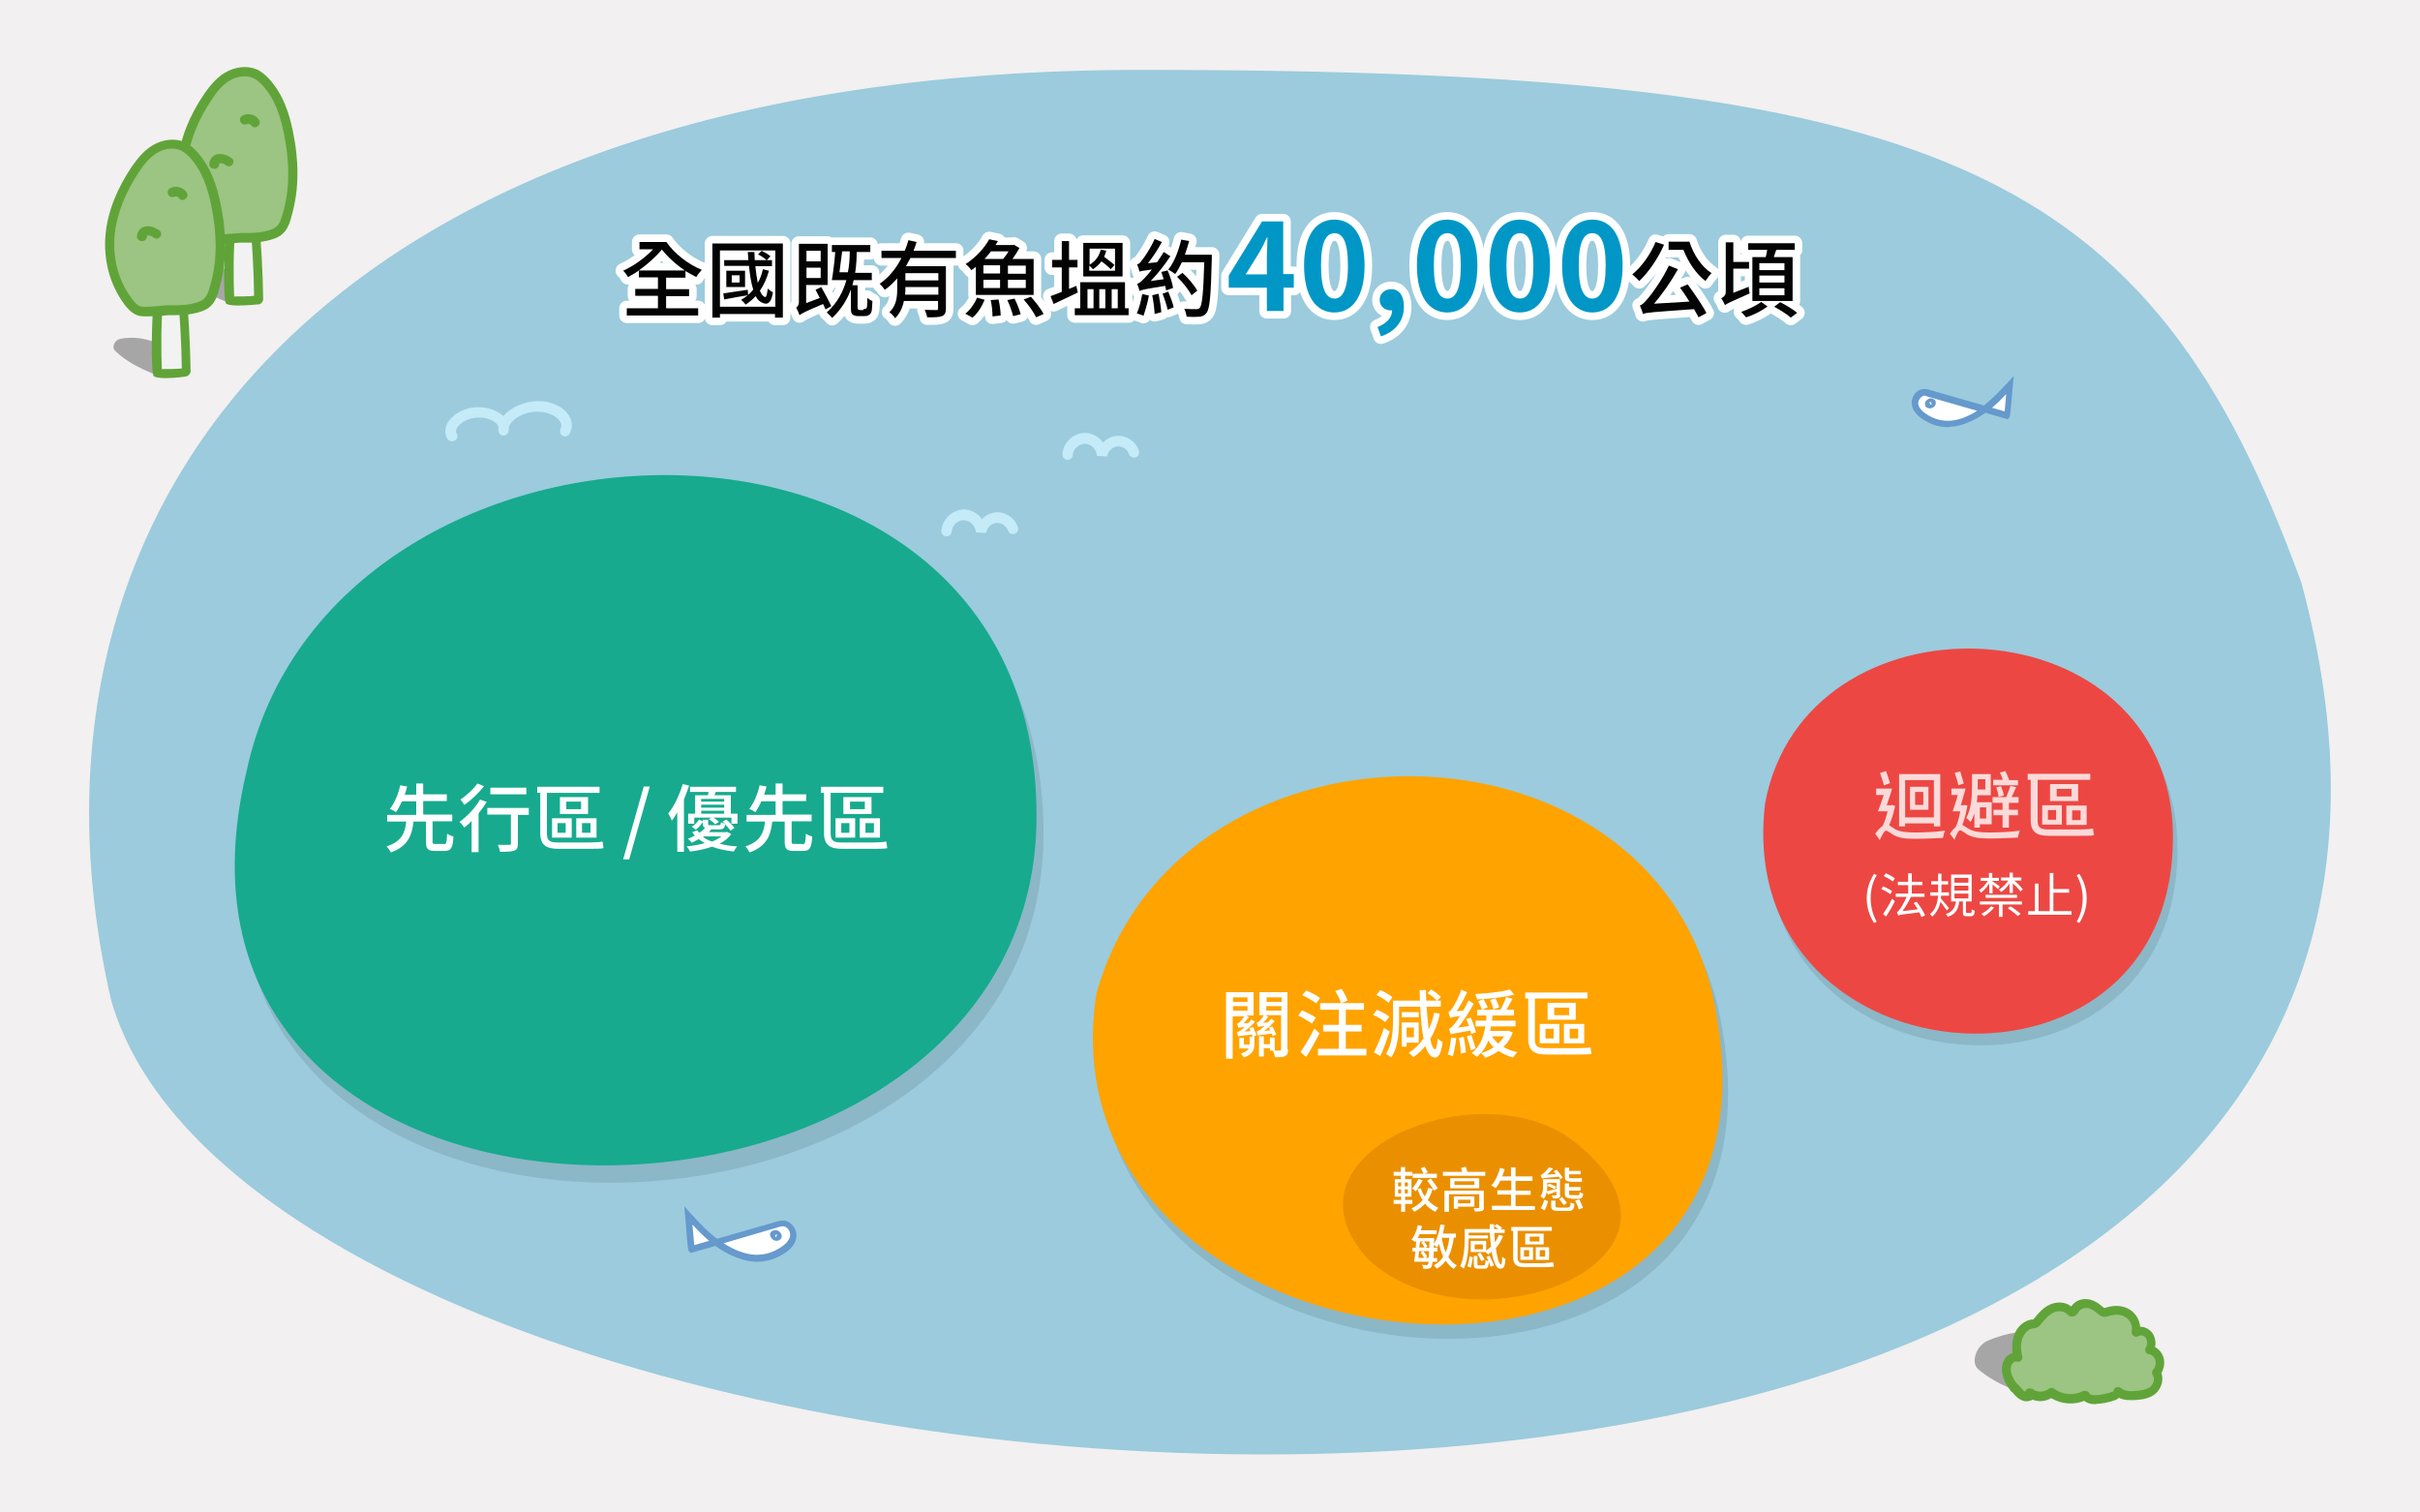 <?xml version="1.0" encoding="utf-8"?>
<!-- Generator: Adobe Illustrator 28.0.0, SVG Export Plug-In . SVG Version: 6.00 Build 0)  -->
<svg version="1.1" xmlns="http://www.w3.org/2000/svg" xmlns:xlink="http://www.w3.org/1999/xlink" x="0px" y="0px"
	 viewBox="0 0 800 500" style="enable-background:new 0 0 800 500;" xml:space="preserve">
<style type="text/css">
	.st0{fill:#FFFFFF;}
	.st1{fill:#2EB79C;}
	.st2{fill:#8AA9B6;}
	.st3{fill:#3099AA;}
	.st4{fill:#F2F0F0;}
	.st5{fill:#FFD671;}
	.st6{fill:#E5E1DF;}
	.st7{opacity:0.6;fill:#FFFFFF;}
	.st8{fill:none;stroke:#2AB79C;stroke-width:7;stroke-miterlimit:10;}
	.st9{fill:#2AB79C;}
	.st10{fill:none;stroke:#6B91A1;stroke-width:7;stroke-miterlimit:10;}
	.st11{fill:#6B91A1;}
	.st12{display:none;fill:#FFFFFF;}
	.st13{fill:none;stroke:#118C99;stroke-width:9;stroke-miterlimit:10;}
	.st14{fill:#118C99;}
	.st15{fill:#FFFFFF;stroke:#2EB79C;stroke-width:5;stroke-miterlimit:10;}
	.st16{fill:#FFFFFF;stroke:#FFD671;stroke-width:5;stroke-miterlimit:10;}
	.st17{fill:#FFFFFF;stroke:#F4807A;stroke-width:5;stroke-miterlimit:10;}
	.st18{fill:#A0695A;}
	.st19{fill:none;stroke:#F2C255;stroke-width:7;stroke-miterlimit:10;}
	.st20{fill:#F2C255;}
	.st21{fill:#EFAA7B;}
	.st22{display:none;}
	.st23{display:inline;opacity:0.5;}
	.st24{display:inline;}
	.st25{fill:#030303;}
	.st26{opacity:0.5;}
	.st27{fill:none;stroke:#E5925A;stroke-width:7;stroke-miterlimit:10;}
	.st28{fill:#E5925A;}
	.st29{opacity:0.2;fill:#8AA9B6;}
	.st30{fill:none;stroke:#6B91A1;stroke-width:3;stroke-miterlimit:10;}
	.st31{fill:none;stroke:#2EB79C;stroke-width:3;stroke-miterlimit:10;}
	.st32{fill:none;stroke:#E5925A;stroke-width:3;stroke-miterlimit:10;}
	.st33{fill:none;stroke:#2AB79C;stroke-width:3;stroke-miterlimit:10;}
	.st34{fill:#9BCBDD;}
	.st35{fill:#FFFFFF;stroke:#FFFFFF;stroke-width:5;stroke-linecap:round;stroke-linejoin:round;stroke-miterlimit:10;}
	.st36{fill:#0097C6;}
	.st37{opacity:0.4;}
	.st38{fill:#383838;}
	.st39{fill:#9CC482;}
	.st40{fill:#60A439;}
	.st41{fill:#F2F2F2;}
	.st42{fill:#6699CC;}
	.st43{fill:#C4EBF7;}
	.st44{opacity:0.1;enable-background:new    ;}
	.st45{fill:#17AA8E;}
	.st46{fill:#FFA300;}
	.st47{fill:#ED4743;}
	.st48{opacity:0.8;}
	.st49{fill:#EA9000;}
	.st50{fill:#FF6E6E;}
	.st51{display:inline;fill:#6B91A1;}
	.st52{fill:#AD9D8C;}
</style>
<g id="圖層_2">
</g>
<g id="bg">
</g>
<g id="砂">
</g>
<g id="圖層_1">
</g>
<g id="英文">
</g>
<g id="banner">
</g>
<g id="流程圖">
	<rect class="st4" width="800" height="500"/>
	<path class="st34" d="M760.8,192.7C710.8,55.5,642.8,23.1,377.4,23.1S-1.6,163,36.7,330.5C92.3,524.9,865.4,579.9,760.8,192.7z"/>
	<g>
		<g>
			<path class="st35" d="M220.2,101.9h10.6v2.4h-23.6v-2.4h10.3v-4.1h-7.5v-2.3h7.5v-3.8h-6.3v-2.3c-1.2,0.9-2.5,1.6-3.6,2.2
				c-0.4-0.7-1-1.6-1.6-2.1c3.3-1.5,7.2-4.2,9.9-7.1h-4.5V80h8.9c2.5,3.7,7.2,7.4,11.7,9.2c-0.5,0.5-1.4,1.6-1.8,2.4
				c-1.2-0.6-2.4-1.3-3.6-2v2.2h-6.4v3.8h7.6v2.3h-7.6V101.9z M211.2,89.4h15.2c-2.9-1.9-5.6-4.4-7.6-6.9
				C216.8,84.9,214,87.4,211.2,89.4z"/>
			<path class="st35" d="M258.8,80.5V105h-2.6v-1.2H238v1.2h-2.5V80.5H258.8z M256.3,101.5V82.8H238v18.6H256.3z M254.2,89.5
				c-0.7,2.5-1.7,4.8-3,6.6c0.5,1.2,1.1,2,1.8,2.1c0.3,0.1,0.6-1,0.8-2.8c0.4,0.4,1.2,1,1.7,1.2c-0.4,3.2-1.6,4.3-3.2,3.6
				c-1-0.3-1.9-1.1-2.5-2.3c-1,1.1-2.1,2-3.3,2.8c-0.3-0.4-1-1.2-1.5-1.6c0.8-0.4,1.5-1,2.2-1.5c-2.7,0.4-5.6,1-7.8,1.4l-0.3-2
				c2-0.3,5.1-0.8,8.1-1.2l0.1,1.7c0.6-0.5,1.2-1.1,1.7-1.8c-0.7-2.1-1.1-4.8-1.4-7.8h-8.2v-1.9h8c-0.1-0.9-0.1-1.8-0.2-2.7h2.2
				c0,0.9,0.1,1.8,0.1,2.7h3.9c-0.6-0.6-1.8-1.4-2.8-1.9l1.2-1.2c1,0.5,2.2,1.2,2.9,1.8l-1.2,1.3h1.7V88h-5.5c0.2,2,0.5,3.9,0.8,5.5
				c0.8-1.3,1.3-2.8,1.7-4.5L254.2,89.5z M246.3,89.5v5.4h-6.2v-5.4H246.3z M244.5,91h-2.6v2.4h2.6V91z"/>
			<path class="st35" d="M272.9,102.3c-0.2-0.5-0.5-1.1-0.8-1.8c-6.2,2.6-7.2,3.2-7.8,3.7c-0.2-0.7-0.7-1.8-1.1-2.5
				c0.4-0.3,0.9-0.8,0.9-1.9V80.6h9.5v13.6h-7.1v6l4.5-1.7c-0.5-0.9-1-1.9-1.4-2.7l1.9-0.9c1.1,2,2.6,4.7,3.3,6.3L272.9,102.3z
				 M266.6,82.9v3.5h4.7v-3.5H266.6z M271.3,91.9v-3.4h-4.7v3.4H271.3z M285.4,102.2c0.3,0,0.6-0.1,0.8-0.1c0.1-0.1,0.3-0.3,0.4-0.6
				c0.1-0.5,0.1-1.7,0.1-3c0.4,0.3,1.1,0.8,1.7,1c-0.1,1.4-0.1,2.9-0.3,3.5c-0.2,0.6-0.5,1-1,1.2c-0.4,0.3-1.1,0.3-1.6,0.3h-1.7
				c-0.7,0-1.4-0.1-1.9-0.5c-0.5-0.4-0.6-0.8-0.6-2.2v-6.1c-1.2,3.2-3.1,6.5-6.2,9.4c-0.4-0.5-1.3-1.4-1.8-1.8
				c3.6-3.2,5.5-7.1,6.5-10.7H275c0.4-2.4,0.9-6.2,1.1-9.3H275v-2.3h12.7v2.3h-4.5c0,2-0.1,4.3-0.5,6.9h5.5v2.4h-6
				c-0.1,0.6-0.3,1.1-0.4,1.7h1.7v7.5c0,0.2,0.1,0.4,0.2,0.5c0.2,0.1,0.4,0.2,0.6,0.2H285.4z M280.3,90c0.5-2.5,0.6-4.9,0.6-6.9
				h-2.5c-0.3,2.2-0.6,4.7-0.9,6.9H280.3z"/>
			<path class="st35" d="M301,85.2c-0.5,1-1,1.9-1.5,2.8h13.2v13.9c0,1.4-0.3,2.2-1.3,2.6c-1,0.4-2.5,0.4-4.9,0.4
				c-0.1-0.7-0.5-1.8-0.8-2.5c1.7,0.1,3.3,0.1,3.8,0.1c0.5,0,0.6-0.1,0.6-0.6v-2.4h-11.3c-0.4,2.1-1.3,4.1-2.9,5.7
				c-0.3-0.6-1.4-1.7-1.9-2c2.4-2.2,2.6-5.2,2.6-7.8V92c-1.2,1.4-2.5,2.7-4.1,3.8c-0.4-0.6-1.2-1.5-1.7-2c3.1-2.1,5.5-5.2,7.2-8.5
				h-6.6v-2.4h7.7c0.5-1.2,0.9-2.4,1.2-3.5l2.7,0.6c-0.3,1-0.6,1.9-1,2.9H316v2.4H301z M310.2,97.3v-2.4h-10.9v0.5
				c0,0.6,0,1.3-0.1,2H310.2z M310.2,90.3h-10.9v2.4h10.9V90.3z"/>
			<path class="st35" d="M319.1,103.7c1.5-1.1,3-3.2,3.9-5.3l2.5,0.7c-0.9,2.2-2.3,4.5-4,5.9L319.1,103.7z M322.6,88.2
				c-0.5,0.4-1,0.8-1.5,1.1c-0.4-0.6-1.3-1.6-1.9-2c3.7-2.4,6.4-5.6,7.8-8.2l2.9,0.6c-0.3,0.4-0.5,0.9-0.8,1.3h5.7l0.4-0.1l1.8,1.1
				c-0.6,1.1-1.5,2.5-2.3,3.6h7v11.9h-19.1V88.2z M325.1,90.4h5.5v-2.7h-5.5V90.4z M325.1,95.2h5.5v-2.7h-5.5V95.2z M327.6,83.1
				c-0.6,0.8-1.4,1.7-2.1,2.5h6.1c0.6-0.7,1.3-1.6,1.8-2.5H327.6z M330.1,99c0.4,1.7,0.7,4,0.7,5.3l-2.7,0.3c0-1.4-0.2-3.7-0.6-5.4
				L330.1,99z M335.4,98.7c0.8,1.7,1.7,3.8,2,5.2l-2.5,0.6c-0.3-1.4-1.1-3.6-1.9-5.3L335.4,98.7z M339.1,87.8h-5.9v2.7h5.9V87.8z
				 M339.1,92.5h-5.9v2.7h5.9V92.5z M340.8,98.1c1.5,1.7,3.4,4.1,4.2,5.7l-2.5,1.1c-0.7-1.6-2.5-4.1-4.1-5.9L340.8,98.1z"/>
			<path class="st35" d="M356.3,96.7c-2.7,1.3-5.7,2.7-8,3.8l-1-2.6c1-0.4,2.3-0.9,3.7-1.4v-8.1h-3.2v-2.5h3.2v-6.2h2.4v6.2h2.8v2.5
				h-2.8v7.1l2.4-1L356.3,96.7z M373.1,101.9v2.3h-17.8v-2.3h1.8v-8.6h14.8v8.6H373.1z M371.1,91.4h-13V80.3h13V91.4z M359.5,101.9
				h2v-6.3h-2V101.9z M368.7,82.2h-8.5v5.3c1.9-1.1,3.2-2.9,3.7-5l1.8,0.4c-0.2,0.7-0.4,1.3-0.7,2c1.2,0.9,2.7,2,3.4,2.7l-1.2,1.4
				c-0.7-0.7-1.9-1.8-3.1-2.6c-0.7,1-1.7,1.9-2.8,2.6c-0.3-0.3-0.8-0.9-1.2-1.2v1.7h8.5V82.2z M363.4,95.6v6.3h2v-6.3H363.4z
				 M367.5,95.6v6.3h2v-6.3H367.5z"/>
			<path class="st35" d="M379.8,97.7c-0.4,2.4-1.2,5-1.8,6.7c-0.5-0.3-1.6-0.6-2.2-0.8c0.8-1.7,1.4-4.2,1.8-6.4L379.8,97.7z
				 M385.5,96c-0.1-0.4-0.2-0.9-0.3-1.5c-6.8,1.1-7.8,1.3-8.5,1.7c-0.1-0.5-0.5-1.7-0.8-2.4c0.7-0.1,1.4-0.8,2.4-1.8
				c0.4-0.4,1.4-1.5,2.5-2.9c-3,0.4-3.7,0.5-4.1,0.7c-0.1-0.5-0.5-1.7-0.8-2.4c0.6-0.1,1.1-0.6,1.7-1.5c0.7-0.8,2.8-3.9,4.1-6.9
				l2.4,1c-1.3,2.4-3,5-4.6,7l3-0.3c0.8-1.1,1.5-2.3,2.2-3.4l2.2,1.4c-1.9,2.9-4.2,5.8-6.5,8.2l4.3-0.6c-0.3-0.8-0.6-1.7-0.8-2.4
				l2.1-0.5c0.8,1.9,1.6,4.3,1.8,5.8L385.5,96z M383,97.1c0.4,2,0.8,4.5,0.9,6.1l-2.2,0.6c-0.1-1.7-0.4-4.3-0.8-6.2L383,97.1z
				 M386.2,96.4c0.7,1.7,1.5,3.8,1.8,5.2l-2,0.8c-0.3-1.4-1-3.6-1.7-5.3L386.2,96.4z M400.6,84.3c0,0,0,1,0,1.3
				c-0.3,12.2-0.7,16.4-1.7,17.8c-0.7,0.9-1.4,1.2-2.4,1.3c-1,0.1-2.6,0.1-4.2,0c-0.1-0.7-0.4-1.8-0.8-2.6c1.7,0.1,3.3,0.1,4,0.1
				c0.5,0,0.8-0.1,1.1-0.4c0.8-0.9,1.2-4.9,1.5-15.1h-7.4c-0.7,1.5-1.4,2.8-2.2,3.9c-0.5-0.4-1.6-1.1-2.3-1.5c2-2.4,3.4-6.2,4.3-9.9
				l2.6,0.5c-0.4,1.5-0.9,3.1-1.4,4.5H400.6z M393.9,97.6c-0.9-1.7-2.9-4.3-4.8-6.1l1.8-1.3c1.9,1.7,4,4.2,4.9,5.9L393.9,97.6z"/>
			<path class="st35" d="M427.8,95.1h-3.5v7.7h-5.5v-7.7h-12.6v-4l11-17.9h7v17.4h3.5V95.1z M418.8,90.6v-6c0-1.7,0.2-4.4,0.2-6.1
				h-0.2c-0.7,1.6-1.5,3.2-2.4,4.8l-4.6,7.4H418.8z"/>
			<path class="st35" d="M431.1,87.8c0-10.2,4-15.2,10-15.2c6,0,10,5,10,15.2c0,10.2-4,15.5-10,15.5
				C435.1,103.3,431.1,98,431.1,87.8z M445.6,87.8c0-8.3-1.9-10.7-4.4-10.7c-2.6,0-4.5,2.4-4.5,10.7c0,8.3,1.9,10.9,4.5,10.9
				C443.6,98.7,445.6,96.1,445.6,87.8z"/>
			<path class="st35" d="M455.4,108.1c3.1-1.2,4.8-3.2,4.8-5.5c-0.1,0-0.2,0-0.4,0c-1.9,0-3.7-1.2-3.7-3.5c0-2.1,1.7-3.5,3.8-3.5
				c2.7,0,4.2,2.2,4.2,5.8c0,4.7-2.8,8.2-7.6,9.8L455.4,108.1z"/>
			<path class="st35" d="M468.4,87.8c0-10.2,4-15.2,10-15.2c6,0,10,5,10,15.2c0,10.2-4,15.5-10,15.5
				C472.4,103.3,468.4,98,468.4,87.8z M482.9,87.8c0-8.3-1.9-10.7-4.4-10.7c-2.6,0-4.5,2.4-4.5,10.7c0,8.3,1.9,10.9,4.5,10.9
				C481,98.7,482.9,96.1,482.9,87.8z"/>
			<path class="st35" d="M492.4,87.8c0-10.2,4-15.2,10-15.2c6,0,10,5,10,15.2c0,10.2-4,15.5-10,15.5
				C496.4,103.3,492.4,98,492.4,87.8z M506.9,87.8c0-8.3-1.9-10.7-4.4-10.7c-2.6,0-4.5,2.4-4.5,10.7c0,8.3,1.9,10.9,4.5,10.9
				C505,98.7,506.9,96.1,506.9,87.8z"/>
			<path class="st35" d="M516.4,87.8c0-10.2,4-15.2,10-15.2c6,0,10,5,10,15.2c0,10.2-4,15.5-10,15.5
				C520.4,103.3,516.4,98,516.4,87.8z M530.8,87.8c0-8.3-1.9-10.7-4.4-10.7c-2.6,0-4.5,2.4-4.5,10.7c0,8.3,1.9,10.9,4.5,10.9
				C528.9,98.7,530.8,96.1,530.8,87.8z"/>
			<path class="st35" d="M550.1,80.9c-2,4.6-5.2,9.2-8.2,12c-0.4-0.5-1.6-1.6-2.3-2.2c3.1-2.5,6-6.6,7.7-10.7L550.1,80.9z M557.9,94
				c2.2,3,4.9,6.9,6.2,9.5l-2.6,1.4c-0.4-0.8-0.9-1.7-1.5-2.7c-14,1-15.7,1.1-16.9,1.6c-0.1-0.6-0.6-2-1-2.8
				c0.8-0.2,1.6-1.1,2.7-2.4c1.1-1.2,4.7-6.1,6.9-10.8l3,1.2c-2.3,4.1-5.1,8.1-7.9,11.4l11.7-0.7c-1-1.6-2.1-3.2-3.1-4.6L557.9,94z
				 M558.5,79.9c1.3,4.2,4,8.3,7.3,10.4c-0.6,0.6-1.5,1.8-2,2.6c-3.2-2.4-5.7-6.3-7.3-10.3h-4.9v-2.7H558.5z"/>
			<path class="st35" d="M578.1,94.8c0,0.7,0.2,1.7,0.3,2.2c-6.6,2.9-7.6,3.4-8.2,3.9v-0.1c-0.2-0.5-0.8-1.7-1.2-2.2
				c0.6-0.3,1.5-0.9,1.5-2V80.1h2.5v6.5h5.2v2.2h-5.2v8L578.1,94.8z M584.3,101.3c-1.8,1.4-4.7,2.9-7.1,3.6
				c-0.4-0.5-1.1-1.3-1.6-1.8c2.4-0.8,5.2-2.2,6.6-3.3L584.3,101.3z M583.7,85c0.2-0.8,0.4-1.6,0.5-2.4h-6.3v-2.2h15.4v2.2h-6.1
				c-0.3,0.8-0.6,1.6-0.8,2.4h6.2v14.5h-13.3V85H583.7z M589.9,87h-8.3v2.3h8.3V87z M589.9,91.1h-8.3v2.3h8.3V91.1z M589.9,95.3
				h-8.3v2.3h8.3V95.3z M588.5,99.9c1.8,0.9,4.3,2.4,5.6,3.5L592,105c-1.1-1-3.6-2.6-5.5-3.6L588.5,99.9z"/>
		</g>
		<g>
			<path class="st25" d="M220.2,101.9h10.6v2.4h-23.6v-2.4h10.3v-4.1h-7.5v-2.3h7.5v-3.8h-6.3v-2.3c-1.2,0.9-2.5,1.6-3.6,2.2
				c-0.4-0.7-1-1.6-1.6-2.1c3.3-1.5,7.2-4.2,9.9-7.1h-4.5V80h8.9c2.5,3.7,7.2,7.4,11.7,9.2c-0.5,0.5-1.4,1.6-1.8,2.4
				c-1.2-0.6-2.4-1.3-3.6-2v2.2h-6.4v3.8h7.6v2.3h-7.6V101.9z M211.2,89.4h15.2c-2.9-1.9-5.6-4.4-7.6-6.9
				C216.8,84.9,214,87.4,211.2,89.4z"/>
			<path class="st25" d="M258.8,80.5V105h-2.6v-1.2H238v1.2h-2.5V80.5H258.8z M256.3,101.5V82.8H238v18.6H256.3z M254.2,89.5
				c-0.7,2.5-1.7,4.8-3,6.6c0.5,1.2,1.1,2,1.8,2.1c0.3,0.1,0.6-1,0.8-2.8c0.4,0.4,1.2,1,1.7,1.2c-0.4,3.2-1.6,4.3-3.2,3.6
				c-1-0.3-1.9-1.1-2.5-2.3c-1,1.1-2.1,2-3.3,2.8c-0.3-0.4-1-1.2-1.5-1.6c0.8-0.4,1.5-1,2.2-1.5c-2.7,0.4-5.6,1-7.8,1.4l-0.3-2
				c2-0.3,5.1-0.8,8.1-1.2l0.1,1.7c0.6-0.5,1.2-1.1,1.7-1.8c-0.7-2.1-1.1-4.8-1.4-7.8h-8.2v-1.9h8c-0.1-0.9-0.1-1.8-0.2-2.7h2.2
				c0,0.9,0.1,1.8,0.1,2.7h3.9c-0.6-0.6-1.8-1.4-2.8-1.9l1.2-1.2c1,0.5,2.2,1.2,2.9,1.8l-1.2,1.3h1.7V88h-5.5c0.2,2,0.5,3.9,0.8,5.5
				c0.8-1.3,1.3-2.8,1.7-4.5L254.2,89.5z M246.3,89.5v5.4h-6.2v-5.4H246.3z M244.5,91h-2.6v2.4h2.6V91z"/>
			<path class="st25" d="M272.9,102.3c-0.2-0.5-0.5-1.1-0.8-1.8c-6.2,2.6-7.2,3.2-7.8,3.7c-0.2-0.7-0.7-1.8-1.1-2.5
				c0.4-0.3,0.9-0.8,0.9-1.9V80.6h9.5v13.6h-7.1v6l4.5-1.7c-0.5-0.9-1-1.9-1.4-2.7l1.9-0.9c1.1,2,2.6,4.7,3.3,6.3L272.9,102.3z
				 M266.6,82.9v3.5h4.7v-3.5H266.6z M271.3,91.9v-3.4h-4.7v3.4H271.3z M285.4,102.2c0.3,0,0.6-0.1,0.8-0.1c0.1-0.1,0.3-0.3,0.4-0.6
				c0.1-0.5,0.1-1.7,0.1-3c0.4,0.3,1.1,0.8,1.7,1c-0.1,1.4-0.1,2.9-0.3,3.5c-0.2,0.6-0.5,1-1,1.2c-0.4,0.3-1.1,0.3-1.6,0.3h-1.7
				c-0.7,0-1.4-0.1-1.9-0.5c-0.5-0.4-0.6-0.8-0.6-2.2v-6.1c-1.2,3.2-3.1,6.5-6.2,9.4c-0.4-0.5-1.3-1.4-1.8-1.8
				c3.6-3.2,5.5-7.1,6.5-10.7H275c0.4-2.4,0.9-6.2,1.1-9.3H275v-2.3h12.7v2.3h-4.5c0,2-0.1,4.3-0.5,6.9h5.5v2.4h-6
				c-0.1,0.6-0.3,1.1-0.4,1.7h1.7v7.5c0,0.2,0.1,0.4,0.2,0.5c0.2,0.1,0.4,0.2,0.6,0.2H285.4z M280.3,90c0.5-2.5,0.6-4.9,0.6-6.9
				h-2.5c-0.3,2.2-0.6,4.7-0.9,6.9H280.3z"/>
			<path class="st25" d="M301,85.2c-0.5,1-1,1.9-1.5,2.8h13.2v13.9c0,1.4-0.3,2.2-1.3,2.6c-1,0.4-2.5,0.4-4.9,0.4
				c-0.1-0.7-0.5-1.8-0.8-2.5c1.7,0.1,3.3,0.1,3.8,0.1c0.5,0,0.6-0.1,0.6-0.6v-2.4h-11.3c-0.4,2.1-1.3,4.1-2.9,5.7
				c-0.3-0.6-1.4-1.7-1.9-2c2.4-2.2,2.6-5.2,2.6-7.8V92c-1.2,1.4-2.5,2.7-4.1,3.8c-0.4-0.6-1.2-1.5-1.7-2c3.1-2.1,5.5-5.2,7.2-8.5
				h-6.6v-2.4h7.7c0.5-1.2,0.9-2.4,1.2-3.5l2.7,0.6c-0.3,1-0.6,1.9-1,2.9H316v2.4H301z M310.2,97.3v-2.4h-10.9v0.5
				c0,0.6,0,1.3-0.1,2H310.2z M310.2,90.3h-10.9v2.4h10.9V90.3z"/>
			<path class="st25" d="M319.1,103.7c1.5-1.1,3-3.2,3.9-5.3l2.5,0.7c-0.9,2.2-2.3,4.5-4,5.9L319.1,103.7z M322.6,88.2
				c-0.5,0.4-1,0.8-1.5,1.1c-0.4-0.6-1.3-1.6-1.9-2c3.7-2.4,6.4-5.6,7.8-8.2l2.9,0.6c-0.3,0.4-0.5,0.9-0.8,1.3h5.7l0.4-0.1l1.8,1.1
				c-0.6,1.1-1.5,2.5-2.3,3.6h7v11.9h-19.1V88.2z M325.1,90.4h5.5v-2.7h-5.5V90.4z M325.1,95.2h5.5v-2.7h-5.5V95.2z M327.6,83.1
				c-0.6,0.8-1.4,1.7-2.1,2.5h6.1c0.6-0.7,1.3-1.6,1.8-2.5H327.6z M330.1,99c0.4,1.7,0.7,4,0.7,5.3l-2.7,0.3c0-1.4-0.2-3.7-0.6-5.4
				L330.1,99z M335.4,98.7c0.8,1.7,1.7,3.8,2,5.2l-2.5,0.6c-0.3-1.4-1.1-3.6-1.9-5.3L335.4,98.7z M339.1,87.8h-5.9v2.7h5.9V87.8z
				 M339.1,92.5h-5.9v2.7h5.9V92.5z M340.8,98.1c1.5,1.7,3.4,4.1,4.2,5.7l-2.5,1.1c-0.7-1.6-2.5-4.1-4.1-5.9L340.8,98.1z"/>
			<path class="st25" d="M356.3,96.7c-2.7,1.3-5.7,2.7-8,3.8l-1-2.6c1-0.4,2.3-0.9,3.7-1.4v-8.1h-3.2v-2.5h3.2v-6.2h2.4v6.2h2.8v2.5
				h-2.8v7.1l2.4-1L356.3,96.7z M373.1,101.9v2.3h-17.8v-2.3h1.8v-8.6h14.8v8.6H373.1z M371.1,91.4h-13V80.3h13V91.4z M359.5,101.9
				h2v-6.3h-2V101.9z M368.7,82.2h-8.5v5.3c1.9-1.1,3.2-2.9,3.7-5l1.8,0.4c-0.2,0.7-0.4,1.3-0.7,2c1.2,0.9,2.7,2,3.4,2.7l-1.2,1.4
				c-0.7-0.7-1.9-1.8-3.1-2.6c-0.7,1-1.7,1.9-2.8,2.6c-0.3-0.3-0.8-0.9-1.2-1.2v1.7h8.5V82.2z M363.4,95.6v6.3h2v-6.3H363.4z
				 M367.5,95.6v6.3h2v-6.3H367.5z"/>
			<path class="st25" d="M379.8,97.7c-0.4,2.4-1.2,5-1.8,6.7c-0.5-0.3-1.6-0.6-2.2-0.8c0.8-1.7,1.4-4.2,1.8-6.4L379.8,97.7z
				 M385.5,96c-0.1-0.4-0.2-0.9-0.3-1.5c-6.8,1.1-7.8,1.3-8.5,1.7c-0.1-0.5-0.5-1.7-0.8-2.4c0.7-0.1,1.4-0.8,2.4-1.8
				c0.4-0.4,1.4-1.5,2.5-2.9c-3,0.4-3.7,0.5-4.1,0.7c-0.1-0.5-0.5-1.7-0.8-2.4c0.6-0.1,1.1-0.6,1.7-1.5c0.7-0.8,2.8-3.9,4.1-6.9
				l2.4,1c-1.3,2.4-3,5-4.6,7l3-0.3c0.8-1.1,1.5-2.3,2.2-3.4l2.2,1.4c-1.9,2.9-4.2,5.8-6.5,8.2l4.3-0.6c-0.3-0.8-0.6-1.7-0.8-2.4
				l2.1-0.5c0.8,1.9,1.6,4.3,1.8,5.8L385.5,96z M383,97.1c0.4,2,0.8,4.5,0.9,6.1l-2.2,0.6c-0.1-1.7-0.4-4.3-0.8-6.2L383,97.1z
				 M386.2,96.4c0.7,1.7,1.5,3.8,1.8,5.2l-2,0.8c-0.3-1.4-1-3.6-1.7-5.3L386.2,96.4z M400.6,84.3c0,0,0,1,0,1.3
				c-0.3,12.2-0.7,16.4-1.7,17.8c-0.7,0.9-1.4,1.2-2.4,1.3c-1,0.1-2.6,0.1-4.2,0c-0.1-0.7-0.4-1.8-0.8-2.6c1.7,0.1,3.3,0.1,4,0.1
				c0.5,0,0.8-0.1,1.1-0.4c0.8-0.9,1.2-4.9,1.5-15.1h-7.4c-0.7,1.5-1.4,2.8-2.2,3.9c-0.5-0.4-1.6-1.1-2.3-1.5c2-2.4,3.4-6.2,4.3-9.9
				l2.6,0.5c-0.4,1.5-0.9,3.1-1.4,4.5H400.6z M393.9,97.6c-0.9-1.7-2.9-4.3-4.8-6.1l1.8-1.3c1.9,1.7,4,4.2,4.9,5.9L393.9,97.6z"/>
			<path class="st36" d="M427.8,95.1h-3.5v7.7h-5.5v-7.7h-12.6v-4l11-17.9h7v17.4h3.5V95.1z M418.8,90.6v-6c0-1.7,0.2-4.4,0.2-6.1
				h-0.2c-0.7,1.6-1.5,3.2-2.4,4.8l-4.6,7.4H418.8z"/>
			<path class="st36" d="M431.1,87.8c0-10.2,4-15.2,10-15.2c6,0,10,5,10,15.2c0,10.2-4,15.5-10,15.5
				C435.1,103.3,431.1,98,431.1,87.8z M445.6,87.8c0-8.3-1.9-10.7-4.4-10.7c-2.6,0-4.5,2.4-4.5,10.7c0,8.3,1.9,10.9,4.5,10.9
				C443.6,98.7,445.6,96.1,445.6,87.8z"/>
			<path class="st36" d="M455.4,108.1c3.1-1.2,4.8-3.2,4.8-5.5c-0.1,0-0.2,0-0.4,0c-1.9,0-3.7-1.2-3.7-3.5c0-2.1,1.7-3.5,3.8-3.5
				c2.7,0,4.2,2.2,4.2,5.8c0,4.7-2.8,8.2-7.6,9.8L455.4,108.1z"/>
			<path class="st36" d="M468.4,87.8c0-10.2,4-15.2,10-15.2c6,0,10,5,10,15.2c0,10.2-4,15.5-10,15.5
				C472.4,103.3,468.4,98,468.4,87.8z M482.9,87.8c0-8.3-1.9-10.7-4.4-10.7c-2.6,0-4.5,2.4-4.5,10.7c0,8.3,1.9,10.9,4.5,10.9
				C481,98.7,482.9,96.1,482.9,87.8z"/>
			<path class="st36" d="M492.4,87.8c0-10.2,4-15.2,10-15.2c6,0,10,5,10,15.2c0,10.2-4,15.5-10,15.5
				C496.4,103.3,492.4,98,492.4,87.8z M506.9,87.8c0-8.3-1.9-10.7-4.4-10.7c-2.6,0-4.5,2.4-4.5,10.7c0,8.3,1.9,10.9,4.5,10.9
				C505,98.7,506.9,96.1,506.9,87.8z"/>
			<path class="st36" d="M516.4,87.8c0-10.2,4-15.2,10-15.2c6,0,10,5,10,15.2c0,10.2-4,15.5-10,15.5
				C520.4,103.3,516.4,98,516.4,87.8z M530.8,87.8c0-8.3-1.9-10.7-4.4-10.7c-2.6,0-4.5,2.4-4.5,10.7c0,8.3,1.9,10.9,4.5,10.9
				C528.9,98.7,530.8,96.1,530.8,87.8z"/>
			<path class="st25" d="M550.1,80.9c-2,4.6-5.2,9.2-8.2,12c-0.4-0.5-1.6-1.6-2.3-2.2c3.1-2.5,6-6.6,7.7-10.7L550.1,80.9z M557.9,94
				c2.2,3,4.9,6.9,6.2,9.5l-2.6,1.4c-0.4-0.8-0.9-1.7-1.5-2.7c-14,1-15.7,1.1-16.9,1.6c-0.1-0.6-0.6-2-1-2.8
				c0.8-0.2,1.6-1.1,2.7-2.4c1.1-1.2,4.7-6.1,6.9-10.8l3,1.2c-2.3,4.1-5.1,8.1-7.9,11.4l11.7-0.7c-1-1.6-2.1-3.2-3.1-4.6L557.9,94z
				 M558.5,79.9c1.3,4.2,4,8.3,7.3,10.4c-0.6,0.6-1.5,1.8-2,2.6c-3.2-2.4-5.7-6.3-7.3-10.3h-4.9v-2.7H558.5z"/>
			<path class="st25" d="M578.1,94.8c0,0.7,0.2,1.7,0.3,2.2c-6.6,2.9-7.6,3.4-8.2,3.9v-0.1c-0.2-0.5-0.8-1.7-1.2-2.2
				c0.6-0.3,1.5-0.9,1.5-2V80.1h2.5v6.5h5.2v2.2h-5.2v8L578.1,94.8z M584.3,101.3c-1.8,1.4-4.7,2.9-7.1,3.6
				c-0.4-0.5-1.1-1.3-1.6-1.8c2.4-0.8,5.2-2.2,6.6-3.3L584.3,101.3z M583.7,85c0.2-0.8,0.4-1.6,0.5-2.4h-6.3v-2.2h15.4v2.2h-6.1
				c-0.3,0.8-0.6,1.6-0.8,2.4h6.2v14.5h-13.3V85H583.7z M589.9,87h-8.3v2.3h8.3V87z M589.9,91.1h-8.3v2.3h8.3V91.1z M589.9,95.3
				h-8.3v2.3h8.3V95.3z M588.5,99.9c1.8,0.9,4.3,2.4,5.6,3.5L592,105c-1.1-1-3.6-2.6-5.5-3.6L588.5,99.9z"/>
		</g>
	</g>
	<g>
		<g class="st37">
			<path class="st38" d="M677.7,458.9c3.7-5.4,7.9-10.3,12.5-15c-4.5-1.8-9.3-3.2-14.4-3.7c-5.9-0.6-12.4,0.3-18.7,3
				c-3.9,1.7-5.7,7.3-3.1,9.5c6.1,5.1,13.9,7.9,22,10.1C676.3,461.4,676.9,460.1,677.7,458.9z"/>
		</g>
		<g>
			<path class="st39" d="M665.9,459.1c-0.9-1.2-1.7-2.4-2.3-3.8s-0.7-3.1,0-4.5c0.6-1.4,2.1-2.3,3.4-1.9c-0.6-2.2-0.7-4.7,0.1-6.9
				c0.8-2.2,2.6-4,4.7-4.2c0.3,0,0.6,0,0.9-0.2c0.3-0.2,0.6-0.5,0.8-0.8c1.3-1.8,2.9-3.4,4.8-4.2c1.9-0.8,4.3-0.7,5.8,0.8
				c0.2,0.2,0.4,0.4,0.6,0.4c0.5,0.1,0.8-0.5,1.1-1c0.9-1.4,2.6-2,4.1-1.8c1.5,0.2,2.9,1.1,4.1,2.1c0.4,0.3,0.8,0.7,1.3,0.8
				c0.4,0.1,0.8-0.1,1.2-0.2c2.2-0.7,4.6-0.7,6.6,0.5s3.3,3.9,2.7,6.3c1.4-0.8,3.3-0.4,4.3,0.9c1,1.3,1.1,3.4,0.2,4.9
				c1.5,0.1,2.9,1.3,3.3,2.9c0.5,1.6,0,3.5-1.1,4.6c1.2,1.6,0.5,4.3-1,5.7s-3.6,1.7-5.5,1.8c-2.2,0.2-4.5,0.1-6.2-1.3
				c0.1,0.7-0.7,1.2-1.3,1.5c-1.8,0.7-3.8,1-5.7,1.2c-1.4,0.1-3-0.1-3.7-1.4c-3.6,1.9-8,1.6-11.3-0.8c-2.1,1.6-5.1,1.7-7.2,0.1
				c0.3-0.1,0.5,0.3,0.5,0.6c-0.1,0.3-0.4,0.5-0.6,0.6c-1.7,0.7-3.4-1.1-4.5-2.6"/>
			<path class="st40" d="M692.6,464.2c-1.7,0-2.9-0.5-3.6-1.1c-3.5,1.4-7.6,1.1-10.9-0.9c-1.9,1.1-4.2,1.3-6.2,0.5
				c-0.2,0.1-0.4,0.3-0.7,0.3c-2.7,1-4.9-1.4-5.9-2.7c-0.3-0.1-0.5-0.3-0.6-0.5c-0.9-1.2-1.8-2.6-2.4-4.2c-0.7-2-0.7-4,0-5.6
				c0.6-1.4,1.8-2.4,3-2.7c-0.2-1.8-0.2-3.9,0.5-5.9c1-2.9,3.4-4.9,5.9-5.2l0.5,0c0,0,0.1-0.2,0.2-0.3c1.2-1.5,3-3.7,5.4-4.7
				c2.4-1,5.1-0.8,6.9,0.7c1.2-1.8,3.3-2.7,5.5-2.4c1.6,0.2,3.2,1,4.9,2.5c0.2,0.2,0.5,0.4,0.6,0.4c0,0,0.3-0.1,0.4-0.1
				c3-1,5.8-0.7,7.9,0.6c2,1.2,3.3,3.4,3.5,5.7c0,0,0,0,0,0c1.5,0,2.9,0.7,3.9,1.9c1,1.3,1.4,3.2,1,4.8c1.3,0.7,2.3,1.9,2.8,3.4
				c0.5,1.7,0.2,3.7-0.7,5.2c0.9,2.3-0.1,5.2-1.8,6.7c-1.8,1.6-4.1,2-6.4,2.2c-1.9,0.1-4,0.2-5.8-0.7c-0.4,0.3-0.8,0.6-1.4,0.8
				c-2,0.7-4,1.1-6.1,1.2C692.9,464.2,692.7,464.2,692.6,464.2z M689.4,459.8c0.5,0,1,0.3,1.3,0.8c0.3,0.6,1.4,0.7,2.3,0.6
				c1.8-0.1,3.6-0.5,5.3-1.1c0.2-0.1,0.3-0.1,0.4-0.2c0-0.5,0.3-1,0.8-1.2c0.5-0.3,1.2-0.2,1.7,0.2c1.3,1.1,3.2,1.1,5.1,0.9
				c2-0.2,3.5-0.5,4.6-1.4c1-0.9,1.5-2.7,0.8-3.7c-0.4-0.6-0.4-1.4,0.1-1.9c0.7-0.8,1-2.1,0.7-3.2c-0.3-1-1.2-1.8-2-1.9
				c-0.5,0-1-0.4-1.2-0.8c-0.2-0.5-0.2-1,0.1-1.5c0.6-0.9,0.5-2.3-0.1-3.2c-0.6-0.7-1.6-1-2.4-0.5c-0.5,0.3-1.1,0.3-1.6-0.1
				c-0.5-0.3-0.7-0.9-0.6-1.5c0.4-1.7-0.5-3.8-2.1-4.7c-1.4-0.9-3.3-1-5.3-0.4c-0.6,0.2-1.2,0.4-1.9,0.3c-0.9-0.1-1.5-0.7-2-1.1
				c-1.3-1.1-2.4-1.7-3.4-1.8c-0.9-0.1-2.1,0.2-2.7,1.1c-0.4,0.7-1.2,1.9-2.7,1.7c-0.7-0.1-1.1-0.6-1.3-0.8
				c-1.1-1.1-2.9-1.1-4.2-0.6c-1.4,0.6-2.7,1.8-4.2,3.7c-0.3,0.4-0.7,0.9-1.4,1.3c-0.5,0.2-0.9,0.3-1.3,0.3
				c-1.5,0.1-2.9,1.5-3.6,3.2c-0.8,2.1-0.5,4.4-0.1,6c0.1,0.5,0,1.1-0.4,1.5c-0.4,0.4-1,0.5-1.5,0.3c-0.5-0.2-1.3,0.4-1.6,1.1
				c-0.4,0.9-0.4,2.2,0.1,3.4c0.4,1.1,1.1,2.1,1.8,3c0.2,0.1,0.4,0.3,0.6,0.5c0.8,1,1.5,1.7,2,2c0.1-0.4,0.4-0.8,0.8-1
				c0.5-0.2,1.4-0.1,1.9,0.2c0.1,0.1,0.2,0.2,0.3,0.3c1.5,0.7,3.4,0.6,4.8-0.5c0.5-0.4,1.3-0.4,1.8,0c2.8,2.1,6.6,2.3,9.7,0.7
				C688.9,459.9,689.1,459.8,689.4,459.8z"/>
		</g>
	</g>
	<g>
		<g>
			<g>
				<g class="st37">
					<path class="st38" d="M77.3,100.8c1.5-1.4,3.5-2.3,5.8-2.3l3.3,0.6c-0.6-2.4,0.1-4.9-2.4-5.2c-3.4-2.1-6.8-4.1-10.8-5.3
						c-3-0.9-6.3-1.1-9.5-0.5c-2,0.4-3,2.8-1.7,4c3.4,3.4,8.1,5.7,12.8,7.7C75.5,100.1,76.4,100.4,77.3,100.8z"/>
				</g>
				<g>
					<path class="st41" d="M76.3,73.9c-1.2,8.2-0.7,25.1-0.5,25.4c0.2,0.3,9.6,0.2,9.6-0.5c-0.1-8.9-0.7-19.7-1.6-28.5
						c-2.3,0.1-4.7,0.3-7,0.4"/>
					<path class="st40" d="M78.7,101c-1.9,0-3.6-0.2-4-0.7c-1-1.3-0.7-20.5,0.2-26.6l3.1,0.5c-1,6.8-0.8,19.8-0.6,23.8
						c1.7,0,5,0,6.6-0.2c-0.1-7.8-0.6-17.5-1.4-25.7l-5.6,0.3l-0.2-3.1l8.5-0.5l0.1,1.5c0.9,9.1,1.5,20,1.6,28.6
						c0,0.3-0.1,1.2-1.3,1.7C85.4,100.6,81.7,101,78.7,101z M83.9,98.8L83.9,98.8L83.9,98.8z"/>
				</g>
				<g>
					<path class="st39" d="M69.9,78.9c-1.6-0.6-2.8-1.9-3.8-3.2c-4.8-6.4-6.6-14.4-5.9-22.1s3.9-15.2,8.5-21.8
						c1.7-2.4,3.6-4.8,6.3-6.4c2.7-1.6,6.3-2.2,9.2-0.9c1.3,0.6,2.3,1.5,3.2,2.4c4.4,4.6,6.4,10.7,7.7,16.7
						c1.8,8.6,2.2,17.6-0.1,26.3c-0.8,3-1.4,6.1-4.8,7.4c-3.4,1.3-7.1,1.3-10.7,1.3C78.2,78.6,71.8,79.5,69.9,78.9z"/>
					<path class="st40" d="M72.2,80.6c-1.1,0-2.1-0.1-2.7-0.3l0,0c-2.1-0.7-3.5-2.4-4.5-3.7c-4.8-6.5-7-14.7-6.2-23.2
						c0.7-7.4,3.8-15.2,8.8-22.5c1.7-2.4,3.8-5.1,6.8-6.9c3.4-2,7.5-2.4,10.6-1c1.7,0.8,2.9,2,3.7,2.8c5,5.3,7,12.1,8.1,17.5
						c2.1,10,2,19-0.1,27L96.5,71c-0.7,2.8-1.6,6.3-5.6,7.8c-3.7,1.4-7.7,1.5-11.3,1.4c-0.5,0-1.3,0.1-2.3,0.2
						C75.4,80.5,73.6,80.6,72.2,80.6z M70.5,77.4c1,0.3,4.6,0,6.6-0.2c1.2-0.1,2.2-0.1,2.7-0.2c3.3,0.1,7,0,10.1-1.2
						c2.3-0.9,2.9-2.7,3.7-5.7l0.2-0.7c2-7.5,2-16.1,0-25.5c-1-5-2.8-11.3-7.3-16c-1-1-1.9-1.7-2.8-2.1c-2.2-1-5.2-0.7-7.7,0.8
						c-2.5,1.5-4.4,3.8-5.8,6c-4.7,6.9-7.6,14.2-8.3,21.1c-0.7,7.7,1.2,15.2,5.6,21C68.2,75.8,69.2,76.9,70.5,77.4L70.5,77.4z"/>
				</g>
			</g>
			<g>
				<path class="st39" d="M70.7,54.3c-0.1-0.7,0.4-1.4,1-1.7c0.6-0.3,1.4-0.3,2-0.1c0.7,0.2,1.3,0.6,1.8,0.9"/>
				<path class="st40" d="M70.8,55.8c-0.8,0-1.5-0.5-1.6-1.3c-0.1-1.3,0.6-2.6,1.8-3.2c0.9-0.5,2-0.5,3.2-0.2
					c0.9,0.2,1.6,0.7,2.3,1.1c0.7,0.5,0.9,1.4,0.4,2.1c-0.5,0.7-1.4,0.9-2.1,0.4c-0.5-0.4-1-0.6-1.4-0.7c-0.3-0.1-0.7-0.1-0.9,0
					c0.1,0.9-0.6,1.7-1.4,1.8C70.9,55.8,70.9,55.8,70.8,55.8z"/>
			</g>
			<g>
				<path class="st39" d="M80.9,39.7c1.1-0.6,2.7-0.2,3.4,0.9"/>
				<path class="st40" d="M84.3,42.1c-0.5,0-1-0.2-1.3-0.7c-0.3-0.4-0.9-0.6-1.4-0.4c-0.8,0.4-1.7,0.1-2.1-0.7
					c-0.4-0.8-0.1-1.7,0.7-2.1c1.9-1,4.3-0.3,5.4,1.4c0.5,0.7,0.3,1.7-0.4,2.1C84.9,42,84.6,42.1,84.3,42.1z"/>
			</g>
		</g>
		<g>
			<g>
				<g class="st37">
					<path class="st38" d="M53.4,124.7c1.5-1.4,3.5-2.3,5.8-2.3l3.3,0.6c-0.6-2.4,0.1-4.9-2.4-5.2c-3.4-2.1-6.8-4.1-10.8-5.3
						c-3-0.9-6.3-1.1-9.5-0.5c-2,0.4-3,2.8-1.7,4c3.4,3.4,8.1,5.7,12.8,7.7C51.6,124,52.5,124.4,53.4,124.7z"/>
				</g>
				<g>
					<path class="st41" d="M52.4,97.9c-1.2,8.2-0.7,25.1-0.5,25.4c0.2,0.3,9.6,0.2,9.6-0.5c-0.1-8.9-0.7-19.7-1.6-28.5
						c-2.3,0.1-4.7,0.3-7,0.4"/>
					<path class="st40" d="M54.8,125c-1.9,0-3.6-0.2-4-0.7c-1-1.4-0.7-20.5,0.2-26.6l3.1,0.5c-1,6.8-0.8,19.8-0.6,23.8
						c1.7,0,5,0,6.6-0.2c-0.1-7.8-0.6-17.5-1.4-25.7L53,96.2l-0.2-3.1l8.5-0.5l0.1,1.5c0.9,9.1,1.5,20,1.6,28.6
						c0,0.3-0.1,1.2-1.3,1.7C61.5,124.5,57.8,125,54.8,125z M60,122.8L60,122.8L60,122.8z"/>
				</g>
				<g>
					<path class="st39" d="M46,102.8c-1.6-0.6-2.8-1.9-3.8-3.2c-4.8-6.4-6.6-14.4-5.9-22.1s3.9-15.2,8.5-21.8
						c1.7-2.4,3.6-4.8,6.3-6.4c2.7-1.6,6.3-2.2,9.2-0.9c1.3,0.6,2.3,1.5,3.2,2.4c4.4,4.6,6.4,10.7,7.7,16.7
						c1.8,8.6,2.2,17.6-0.1,26.3c-0.8,3-1.4,6.1-4.8,7.4c-3.4,1.3-7.1,1.3-10.7,1.3C54.3,102.5,47.9,103.5,46,102.8z"/>
					<path class="st40" d="M48.3,104.6c-1.1,0-2.1-0.1-2.7-0.3l0,0c-2.1-0.7-3.5-2.4-4.5-3.7c-4.8-6.5-7-14.7-6.2-23.2
						c0.7-7.4,3.8-15.2,8.8-22.5c1.7-2.4,3.8-5.1,6.8-6.9c3.4-2,7.5-2.4,10.6-1c1.7,0.8,2.9,2,3.7,2.8c5,5.3,7,12.1,8.1,17.5
						c2.1,10,2,19-0.1,27l-0.2,0.7c-0.7,2.8-1.6,6.3-5.6,7.8c-3.7,1.4-7.7,1.4-11.3,1.4c-0.5,0-1.3,0.1-2.3,0.2
						C51.4,104.5,49.7,104.6,48.3,104.6z M46.5,101.3c1,0.3,4.6,0,6.6-0.2c1.2-0.1,2.2-0.2,2.7-0.2c3.3,0.1,7,0,10.1-1.2
						c2.3-0.9,2.9-2.7,3.7-5.7l0.2-0.7c2-7.5,2-16.1,0-25.5c-1-5-2.8-11.3-7.3-16c-1-1-1.9-1.7-2.8-2.1c-2.2-1-5.2-0.7-7.7,0.8
						c-2.5,1.5-4.4,3.8-5.8,6c-4.7,6.9-7.6,14.2-8.3,21.1c-0.7,7.7,1.2,15.2,5.6,21C44.3,99.8,45.3,100.9,46.5,101.3L46.5,101.3z"/>
				</g>
			</g>
			<g>
				<path class="st39" d="M46.8,78.2c-0.1-0.7,0.4-1.4,1-1.7c0.6-0.3,1.4-0.3,2-0.1c0.7,0.2,1.3,0.6,1.8,0.9"/>
				<path class="st40" d="M46.9,79.7c-0.8,0-1.5-0.5-1.6-1.3c-0.1-1.3,0.6-2.6,1.8-3.2c0.9-0.5,2-0.5,3.2-0.2
					c0.9,0.3,1.6,0.7,2.3,1.1c0.7,0.5,0.9,1.4,0.4,2.1c-0.5,0.7-1.4,0.9-2.1,0.4c-0.4-0.3-0.9-0.6-1.4-0.7c-0.3-0.1-0.7-0.1-0.9,0
					c0.1,0.9-0.6,1.7-1.4,1.8C47,79.7,47,79.7,46.9,79.7z"/>
			</g>
			<g>
				<path class="st39" d="M57,63.7c1.1-0.6,2.7-0.2,3.4,0.9"/>
				<path class="st40" d="M60.4,66.1c-0.5,0-1-0.2-1.3-0.7c-0.3-0.4-0.9-0.6-1.4-0.4c-0.8,0.4-1.7,0.1-2.1-0.7
					c-0.4-0.8-0.1-1.7,0.7-2.1c1.9-1,4.3-0.3,5.4,1.4c0.5,0.7,0.3,1.7-0.4,2.1C61,66,60.7,66.1,60.4,66.1z"/>
			</g>
		</g>
	</g>
	<g>
		<g>
			<path class="st0" d="M637.6,129.9c-0.7-0.2-1.5-0.4-2.3-0.1c-0.8,0.3-1.4,0.9-1.7,1.6c-1.4,2.5,0.3,4.6,2.2,6
				c2.3,1.6,5.2,2.8,8.7,2.7c3.9-0.2,8-2.1,11.3-4.5c0.1-0.1,0.3-0.2,0.4-0.3C650,133.5,643.8,131.7,637.6,129.9z"/>
			<path class="st42" d="M643.8,141.2c-3,0-5.9-1-8.6-2.9c-3-2.1-4-4.9-2.6-7.5c0.5-1,1.4-1.7,2.3-2c1.1-0.4,2.1-0.2,3,0.1l20.6,5.9
				l-2.1,1.6c-2.3,1.7-6.9,4.5-11.9,4.7C644.3,141.2,644,141.2,643.8,141.2z M636.2,130.8c-0.2,0-0.4,0-0.5,0.1
				c-0.4,0.2-0.9,0.6-1.2,1.1c-1.1,1.9,0.5,3.6,1.9,4.6c2.5,1.8,5.2,2.6,8,2.5c2.8-0.1,6.1-1.3,9.2-3.3l-16.4-4.7
				C636.9,130.9,636.5,130.8,636.2,130.8z"/>
		</g>
		<g>
			<path class="st0" d="M664.5,127.3c-2.6,2.8-5.2,5.6-8.3,8c2.5,0.7,4.9,1.4,7.4,2.1C663.6,137.4,664.5,127.3,664.5,127.3z"/>
			<path class="st42" d="M663.7,138.6l-10-2.9l1.7-1.3c3.1-2.4,5.8-5.3,8.2-7.8l2.1-2.3l-0.3,3.1c-0.9,10.5-0.9,10.5-1.4,10.9
				L663.7,138.6z M658.5,134.8l4.2,1.2c0.1-1.2,0.3-3.4,0.5-5.7C661.7,131.9,660.2,133.4,658.5,134.8z"/>
		</g>
		<g>
			<path class="st0" d="M637.8,133.8l-0.1,0c-0.3-0.1-0.3-0.4-0.1-0.7l0.1-0.1c0.2-0.3,0.6-0.4,0.9-0.3l0.1,0
				c0.3,0.1,0.3,0.4,0.1,0.7l-0.1,0.1C638.5,133.8,638.1,133.9,637.8,133.8z"/>
			<path class="st42" d="M638,135c-0.2,0-0.4,0-0.6-0.1l-0.1,0c-0.5-0.2-0.8-0.5-0.9-1c-0.1-0.5,0-1,0.3-1.4c0.6-0.7,1.5-1,2.2-0.7
				c0.6,0.2,0.9,0.6,1,1c0.1,0.5,0,1-0.3,1.4C639.2,134.7,638.6,135,638,135z M637.9,132.9c0,0,0,0.2,0,0.4c0.1,0.2,0.2,0.4,0.4,0.5
				c0,0,0.1,0,0.2-0.1c0,0,0.1-0.1,0-0.4c-0.1-0.2-0.2-0.4-0.4-0.5C638.1,132.8,638,132.8,637.9,132.9L637.9,132.9z M638.2,132.8
				L638.2,132.8C638.2,132.8,638.2,132.8,638.2,132.8z"/>
		</g>
	</g>
	<g>
		<g>
			<path class="st0" d="M257.2,404.7c0.8-0.2,1.6-0.4,2.6-0.1c0.9,0.3,1.5,1,1.9,1.7c1.5,2.7-0.3,5.2-2.5,6.7
				c-2.5,1.8-5.7,3.2-9.6,3c-4.3-0.2-8.8-2.3-12.5-5c-0.1-0.1-0.3-0.2-0.4-0.3C243.6,408.7,250.4,406.7,257.2,404.7z"/>
			<path class="st42" d="M250.4,417.1c-0.3,0-0.5,0-0.8,0c-5.5-0.3-10.6-3.4-13.1-5.2l-1.9-1.5l1.8-0.7l20.5-5.9
				c0.9-0.3,2-0.5,3.2-0.1c1,0.4,1.9,1.2,2.5,2.2c1.5,2.7,0.5,5.8-2.8,8.1C256.9,416,253.7,417.1,250.4,417.1z M239.2,411
				c3.6,2.3,7.3,3.7,10.5,3.8c3.1,0.1,6.1-0.8,8.9-2.8c1.7-1.2,3.4-3.1,2.2-5.3c-0.3-0.6-0.8-1-1.3-1.2c-0.6-0.2-1.2-0.1-1.9,0.1h0
				L239.2,411z"/>
		</g>
		<g>
			<path class="st0" d="M227.5,401.8c2.8,3.1,5.7,6.2,9.2,8.8c-2.7,0.8-5.4,1.6-8.2,2.4C228.4,413,227.5,401.8,227.5,401.8z"/>
			<path class="st42" d="M228.4,414.2l-0.4-0.3c-0.6-0.4-0.6-0.4-1.5-12l-0.3-3.1l2.1,2.3c2.7,3,5.6,6.1,9.1,8.7l1.7,1.3
				L228.4,414.2z M228.9,404.8c0.2,2.6,0.5,5.3,0.6,6.8l4.9-1.4C232.4,408.5,230.5,406.6,228.9,404.8z"/>
		</g>
		<g>
			<path class="st0" d="M257,409l0.1-0.1c0.3-0.1,0.4-0.4,0.1-0.7l-0.1-0.1c-0.2-0.3-0.7-0.4-1-0.3l-0.1,0.1
				c-0.3,0.1-0.4,0.4-0.1,0.7l0.1,0.1C256.2,409,256.7,409.1,257,409z"/>
			<path class="st42" d="M256.7,410.2c-0.6,0-1.2-0.3-1.6-0.8c-0.5-0.6-0.6-1.1-0.5-1.6c0.1-0.5,0.5-0.8,0.9-1
				c0.9-0.3,1.8-0.1,2.4,0.6c0.5,0.6,0.6,1.1,0.5,1.6c-0.1,0.5-0.5,0.8-0.9,1l-0.1,0.1C257.2,410.1,257,410.2,256.7,410.2z
				 M256.7,408c-0.2,0.1-0.4,0.3-0.4,0.5c-0.1,0.2,0,0.4,0.1,0.5c0.2-0.2,0.3-0.3,0.4-0.6C256.8,408.2,256.8,408,256.7,408l-0.1,0.1
				L256.7,408z"/>
		</g>
	</g>
	<g>
		<path class="st43" d="M352.9,152C352.9,152,352.8,152,352.9,152c-1,0-1.8-0.9-1.7-1.8c0.2-3.9,3.8-7.2,7.6-7.1
			c2.3,0.1,4.5,1.3,5.8,3.2c1.2-1.2,2.7-2,4.4-2.2c3.2-0.3,6.5,1.7,7.5,4.9c0.3,0.9-0.2,1.9-1.1,2.2c-0.9,0.3-1.9-0.2-2.2-1.1
			c-0.5-1.6-2.3-2.7-3.9-2.5c-1.6,0.2-3.1,1.6-3.3,3.3l-3.4-0.2c0-2-1.9-4-3.9-4c-2,0-4,1.8-4.1,3.8
			C354.6,151.3,353.8,152,352.9,152z"/>
		<path class="st43" d="M312.9,177.3C312.9,177.3,312.9,177.3,312.9,177.3c-1,0-1.8-0.9-1.7-1.8c0.2-3.9,3.8-7.1,7.6-7.1
			c2.3,0.1,4.5,1.3,5.8,3.2c1.2-1.2,2.7-2,4.4-2.2c3.2-0.4,6.5,1.7,7.5,4.9c0.3,0.9-0.2,1.9-1.1,2.2c-0.9,0.3-1.9-0.2-2.2-1.1
			c-0.5-1.6-2.3-2.7-3.9-2.5c-1.6,0.2-3.1,1.6-3.3,3.3l-3.4-0.2c0-2-1.9-4-3.9-4c-2.1-0.2-4,1.8-4.1,3.8
			C314.6,176.6,313.8,177.3,312.9,177.3z"/>
		<path class="st43" d="M149.4,145.9c-0.6,0-1.2-0.3-1.5-0.8c-0.9-1.5-0.9-3.3-0.1-5c1.4-2.8,4.9-5,8.8-5.4c3.7-0.4,7.5,0.7,9.8,2.8
			c0.1-0.1,0.1-0.2,0.2-0.2c2.5-2.8,7-4.7,11.4-4.7c0,0,0.1,0,0.1,0c4.4,0,8.4,2,10.1,5c1.1,1.9,1.1,3.9,0.1,5.8
			c-0.5,0.8-1.5,1.1-2.3,0.7c-0.8-0.5-1.1-1.5-0.7-2.3c0.4-0.8,0.4-1.6-0.1-2.4c-0.9-1.5-3.5-3.2-7.2-3.3c-3.3-0.2-7.1,1.4-8.9,3.5
			c-0.4,0.4-0.7,1-0.9,1.6c0.1,0.5,0,1-0.1,1.5c-0.2,0.8-0.9,1.3-1.7,1.3c-0.8,0-1.5-0.6-1.6-1.5c-0.1-0.5-0.1-0.9,0-1.4
			c-0.1-0.3-0.3-0.6-0.5-0.9c-1.2-1.3-4-2.5-7.2-2.1c-3.2,0.4-5.4,2.1-6.1,3.5c-0.5,1-0.2,1.6,0,1.7c0.5,0.8,0.2,1.9-0.6,2.3
			C150,145.8,149.7,145.9,149.4,145.9z"/>
	</g>
	<g>
		<g>
			<g>
				<path class="st44" d="M344.9,271.6c-3.6-146.7-233.7-139.7-261.2-10.9C42,436,350.1,429.2,344.9,271.6z"/>
				<path class="st45" d="M342.6,265.9C339,119.1,109,126.1,81.5,255C39.7,430.2,347.8,423.5,342.6,265.9z"/>
				<g>
					<path class="st0" d="M146.7,279.1c0.8,0,1-0.5,1.1-3.5c0.5,0.4,1.5,0.8,2.1,0.9c-0.2,3.8-0.8,4.8-2.9,4.8h-3.2
						c-2.4,0-3-0.7-3-3.1v-6.6h-4.1c-0.5,4.6-1.9,8.2-7.5,10.2c-0.3-0.6-0.9-1.5-1.4-2c5-1.6,6.1-4.5,6.5-8.2H128v-2.2h9.6v-4.5
						h-4.7c-0.6,1.3-1.3,2.6-2,3.6c-0.5-0.4-1.5-0.9-2-1.1c1.6-2,2.9-5.3,3.4-7.8l2.3,0.4c-0.2,0.8-0.5,1.7-0.8,2.7h3.8V259h2.3v3.6
						h7.8v2.2h-7.8v4.5h9.6v2.2H143v6.6c0,0.8,0.1,0.9,1,0.9H146.7z"/>
					<path class="st0" d="M160.9,265.1c-0.8,1.3-1.7,2.5-2.7,3.8v12.8h-2.3v-10.3c-0.8,0.8-1.6,1.6-2.4,2.2
						c-0.3-0.5-1.1-1.5-1.6-1.9c2.5-1.8,5.2-4.6,6.8-7.4L160.9,265.1z M160,259.9c-1.7,2.2-4.2,4.6-6.5,6.2
						c-0.3-0.5-0.9-1.4-1.3-1.8c2-1.3,4.4-3.5,5.6-5.3L160,259.9z M174.7,269.4h-3.5v9.5c0,1.3-0.3,2-1.2,2.3
						c-0.9,0.3-2.4,0.4-4.7,0.4c-0.1-0.7-0.4-1.6-0.7-2.3c1.6,0,3.2,0,3.7,0c0.5,0,0.6-0.1,0.6-0.5v-9.5h-7.8v-2.2h13.7V269.4z
						 M174,262.6h-11.9v-2.2H174V262.6z"/>
					<path class="st0" d="M194.9,278.5c1.4,0,3.3-0.1,4.3-0.3c0.1,0.6,0.2,1.6,0.3,2.2c-0.8,0.2-2.8,0.2-4.7,0.2h-10.3
						c-4,0-5.9-1.3-5.9-5.2v-13.3h-1v-2h20.6v2h-17.4v13.5c0,2.1,0.8,2.9,3.4,2.9H194.9z M182.5,270.5h6.5v6.4h-6.5V270.5z
						 M184.3,275.3h2.7v-3.2h-2.7V275.3z M194.4,269.1h-9.3v-5.6h9.3V269.1z M192.1,265h-4.9v2.5h4.9V265z M197.2,276.9h-6.7v-6.4
						h6.7V276.9z M195.2,272.1h-2.8v3.2h2.8V272.1z"/>
					<path class="st0" d="M212.8,260h2l-6.8,24.1h-2L212.8,260z"/>
					<path class="st0" d="M227.8,259.7c-0.5,1.5-1.1,3.1-1.7,4.6v17.3h-2.2v-13c-0.6,1-1.2,1.9-1.8,2.7c-0.2-0.5-0.8-1.8-1.2-2.4
						c2-2.4,3.7-6.1,4.8-9.7L227.8,259.7z M241.7,275.7c-0.8,1.3-2.1,2.3-3.8,3.2c1.8,0.5,3.7,0.8,5.8,0.9c-0.4,0.4-0.9,1.2-1.1,1.7
						c-2.6-0.3-5.1-0.8-7.2-1.6c-2.1,0.7-4.5,1.3-7.3,1.6c-0.2-0.5-0.7-1.2-1.1-1.7c2.2-0.2,4.3-0.6,6-1.1c-0.7-0.4-1.4-0.8-2-1.3
						c-0.7,0.4-1.5,0.8-2.3,1.2c-0.3-0.4-0.9-1-1.3-1.3c0.8-0.3,1.6-0.7,2.3-1.1c-0.3-0.3-0.6-0.7-0.9-1.1l1.7-0.6
						c0.2,0.3,0.4,0.5,0.7,0.8c0.7-0.5,1.4-1.1,1.9-1.6c-0.6-0.2-0.8-0.7-0.8-1.6v-0.3c-0.6,0.9-1.4,1.8-2.3,2.5l-1.3-1
						c1-0.6,1.9-1.6,2.4-2.4l1.2,0.6V271h1.8v1.3c0,0.5,0.1,0.5,0.9,0.5h2.6c0.5,0,0.7-0.1,0.7-1c0.3,0.2,1,0.4,1.4,0.5
						c-0.3-0.2-0.5-0.5-0.8-0.7l1.2-0.7c1,0.8,2.1,2,2.7,2.8l-1.3,0.9c-0.4-0.6-1.1-1.4-1.8-2.1c-0.1,1.3-0.7,1.7-2,1.7h-2.6
						c-0.2,0.3-0.5,0.6-0.8,0.9h5.7l0.4-0.1L241.7,275.7z M243.8,269v3.3h-2v-2h-5.9c0.7,0.5,1.4,1,1.8,1.4l-1.3,0.8
						c-0.4-0.5-1.4-1.3-2.1-1.7l0.8-0.5h-5.6v2h-2V269h2.3v-6.1h4.2c0.1-0.4,0.2-0.7,0.2-1.1h-6.1v-1.7h15.2v1.7h-6.7l-0.4,1.1h5.4
						v6.1H243.8z M231.8,264.1v0.9h7.6v-0.9H231.8z M239.4,266h-7.6v1h7.6V266z M231.8,269h7.6V268h-7.6V269z M232.4,276.7
						c0.8,0.6,1.8,1.1,3,1.5c1.3-0.5,2.3-1.1,3.1-1.7h-5.8L232.4,276.7z"/>
					<path class="st0" d="M265.3,279.1c0.8,0,1-0.5,1.1-3.5c0.5,0.4,1.5,0.8,2.1,0.9c-0.2,3.8-0.8,4.8-2.9,4.8h-3.2
						c-2.4,0-3-0.7-3-3.1v-6.6h-4.1c-0.5,4.6-1.9,8.2-7.5,10.2c-0.3-0.6-0.9-1.5-1.4-2c5-1.6,6.1-4.5,6.5-8.2h-6.1v-2.2h9.6v-4.5
						h-4.7c-0.6,1.3-1.3,2.6-2,3.6c-0.5-0.4-1.5-0.9-2-1.1c1.6-2,2.9-5.3,3.4-7.8l2.3,0.4c-0.2,0.8-0.5,1.7-0.8,2.7h3.8V259h2.3v3.6
						h7.8v2.2h-7.8v4.5h9.6v2.2h-6.6v6.6c0,0.8,0.1,0.9,1,0.9H265.3z"/>
					<path class="st0" d="M288.7,278.5c1.4,0,3.3-0.1,4.3-0.3c0.1,0.6,0.2,1.6,0.3,2.2c-0.8,0.2-2.8,0.2-4.7,0.2h-10.3
						c-4,0-5.9-1.3-5.9-5.2v-13.3h-1v-2h20.6v2h-17.4v13.5c0,2.1,0.8,2.9,3.4,2.9H288.7z M276.2,270.5h6.5v6.4h-6.5V270.5z
						 M278.1,275.3h2.7v-3.2h-2.7V275.3z M288.1,269.1h-9.3v-5.6h9.3V269.1z M285.9,265H281v2.5h4.9V265z M290.9,276.9h-6.7v-6.4
						h6.7V276.9z M288.9,272.1h-2.8v3.2h2.8V272.1z"/>
				</g>
			</g>
		</g>
		<g>
			<g>
				<path class="st44" d="M569.7,342.4c-14.9-105.3-178.3-107.8-205.4-9C344.6,464.2,593.2,489.7,569.7,342.4z"/>
				<path class="st46" d="M567.8,337.7c-14.9-105.3-178.3-107.8-205.4-9C342.7,459.4,591.4,485,567.8,337.7z"/>
			</g>
			<g>
				<g>
					<path class="st0" d="M414.2,339.5c0.4,0.9,1,2,1.2,2.7l-1,0.4h0.3v2.3c0,1.9-0.4,3.6-3.5,4.7c-0.2-0.4-0.7-1-1-1.3
						c1.5-0.4,2.2-1.1,2.6-1.7h-3.1v-3.5h1.5v2.2h1.9c0-0.1,0-0.2,0-0.4v-2.2h1c-0.1-0.2-0.2-0.4-0.2-0.7c-3.6,0.4-4.2,0.5-4.6,0.6
						c-0.1-0.3-0.3-1-0.4-1.4c0.4,0,0.8-0.3,1.3-0.6c0.2-0.2,0.7-0.6,1.3-1.1c-1.4,0.1-1.8,0.2-2.1,0.3c-0.1-0.3-0.3-1.1-0.5-1.4
						c0.2,0,0.5-0.2,0.8-0.4c0.2-0.2,1.1-1.1,1.6-2h-3.8v14h-2.2V328h9.1v7.7H412l0.9,0.5c-0.6,0.7-1.2,1.5-1.8,2.1l1.6-0.1
						c0.3-0.4,0.7-0.8,1-1.2l1.2,0.8c-1.1,1.2-2.3,2.2-3.5,3.2l2-0.2c-0.1-0.3-0.3-0.6-0.4-0.9L414.2,339.5z M407.6,329.7v1.5h4.8
						v-1.5H407.6z M407.6,334.1h4.8v-1.5h-4.8V334.1z M425.8,346.9c0,1.2-0.2,1.8-0.9,2.2c-0.7,0.4-1.8,0.4-3.4,0.4
						c-0.1-0.6-0.4-1.6-0.7-2.2c1,0,2,0,2.3,0c0.3,0,0.4-0.1,0.4-0.5v-11.2h-5.1l0.9,0.5c-0.5,0.7-1.2,1.5-1.8,2l1.6-0.1
						c0.4-0.4,0.7-0.8,1.1-1.2l1.2,0.8c-1.1,1.2-2.3,2.3-3.5,3.2l2-0.2c-0.1-0.3-0.3-0.6-0.4-0.9l1.1-0.4c0.5,0.8,1,2,1.3,2.7
						l-1.2,0.5c-0.1-0.2-0.2-0.5-0.3-0.8c-3.6,0.4-4.2,0.5-4.6,0.7c0-0.3-0.2-1-0.4-1.4c0.4-0.1,0.8-0.3,1.3-0.7
						c0.2-0.2,0.7-0.6,1.3-1.1c-1.5,0.1-1.8,0.2-2.1,0.3c-0.1-0.3-0.3-1-0.5-1.4c0.3,0,0.5-0.2,0.8-0.4c0.2-0.2,1.1-1.1,1.6-2.1
						h-1.5V328h9.3V346.9z M419.8,347.2v-0.7h-2v2.8h-1.6v-6.7h1.6v2.6h2v-2.2h1.6v4.3H419.8z M418.7,329.7v1.5h5v-1.5H418.7z
						 M423.6,334.1v-1.5h-5v1.5H423.6z"/>
					<path class="st0" d="M433.7,338.4c-1-0.8-3-1.9-4.5-2.7l1.2-1.7c1.5,0.6,3.5,1.7,4.6,2.4L433.7,338.4z M436.2,341.6
						c-1.3,2.6-2.9,5.5-4.4,7.8l-1.9-1.6c1.3-1.8,3.2-5,4.6-7.8L436.2,341.6z M435.1,331.7c-1-0.8-3-2-4.6-2.7l1.3-1.6
						c1.5,0.7,3.6,1.7,4.6,2.5L435.1,331.7z M451.7,346.7v2.2h-16v-2.2h6.9V341h-5.2v-2.2h5.2v-5h-6.2v-2.2h6.9
						c-0.3-1.1-1.1-2.7-1.9-4l2.1-0.7c0.8,1.2,1.7,2.9,2,3.9l-2.2,0.8h7.6v2.2h-6v5h5.2v2.2h-5.2v5.7H451.7z"/>
					<path class="st0" d="M457.9,337.9c-0.8-0.8-2.6-1.8-4-2.4l1.3-1.7c1.4,0.6,3.2,1.5,4.1,2.3L457.9,337.9z M459.4,341
						c-0.9,2.7-2,5.8-3.1,8.1l-2.1-1.2c1-2,2.4-5.2,3.3-8.1L459.4,341z M459,331.5c-0.8-0.8-2.6-1.9-4-2.6l1.3-1.6
						c1.4,0.6,3.2,1.6,4,2.4L459,331.5z M476,335.1c-0.7,3.2-1.8,6-3.2,8.4c0.5,2.1,1,3.4,1.6,3.4c0.4,0,0.7-1.3,0.9-3.6
						c0.3,0.4,1.3,1,1.6,1.2c-0.5,4.2-1.6,5.2-2.5,5.1c-1.4,0-2.5-1.4-3.2-3.8c-1.2,1.4-2.5,2.7-4,3.7c-0.3-0.4-1.1-1.2-1.5-1.5
						c2-1.2,3.6-2.8,4.9-4.7c-0.6-2.8-0.9-6.4-1.1-10.5h-7v4.6c0,3.6-0.3,8.8-2.6,12.2c-0.3-0.3-1.3-1-1.7-1.2c2-3.2,2.3-7.7,2.3-11
						v-6.6h8.9c0-1.1-0.1-2.3-0.1-3.5h2.1c0,1.2,0,2.4,0.1,3.5h3.5c-0.7-0.8-2-1.8-3.1-2.5l1.2-1.2c1.2,0.7,2.5,1.7,3.2,2.5
						l-1.2,1.2h1.2v2h-4.7c0.2,2.8,0.4,5.3,0.7,7.5c0.8-1.7,1.4-3.5,1.8-5.5L476,335.1z M469,336.3h-5.6v-1.7h5.6V336.3z M465,344.6
						v1.4h-1.6V338h5.6v6.7H465z M465,339.7v3.2h2.4v-3.2H465z"/>
					<path class="st0" d="M481.4,343.2c-0.2,2.1-0.7,4.4-1.1,6c-0.4-0.2-1.2-0.5-1.7-0.6c0.6-1.5,0.9-3.6,1.1-5.6L481.4,343.2z
						 M486.3,341.8c0-0.3-0.1-0.7-0.2-1.1c-5.3,0.9-6.1,1-6.5,1.3c-0.1-0.4-0.4-1.4-0.6-1.9c0.5-0.1,1.1-0.7,1.8-1.6
						c0.4-0.4,1.1-1.4,1.8-2.6c-2.3,0.3-2.8,0.4-3.2,0.6c-0.1-0.4-0.4-1.4-0.6-1.9c0.4-0.1,0.8-0.6,1.3-1.3c0.5-0.7,2.1-3.5,3-6.1
						l1.9,0.8c-1,2.2-2.2,4.5-3.5,6.3l2.2-0.2c0.6-1.1,1.3-2.3,1.8-3.4l1.7,1.1c-1.5,2.8-3.3,5.6-5.2,7.9l3.6-0.5
						c-0.3-0.8-0.5-1.6-0.9-2.3l1.5-0.5c0.7,1.6,1.5,3.6,1.7,4.9L486.3,341.8z M483.9,342.8c0.3,1.6,0.6,3.7,0.7,5.1l-1.7,0.4
						c0-1.4-0.3-3.6-0.6-5.2L483.9,342.8z M486.4,342.1c0.5,1.5,1.1,3.3,1.4,4.5l-1.6,0.6c-0.2-1.3-0.8-3.2-1.3-4.6L486.4,342.1z
						 M500.1,341.3c-0.7,1.9-1.7,3.5-3.1,4.8c1.4,0.8,2.9,1.4,4.6,1.7c-0.4,0.4-1.1,1.3-1.4,1.8c-1.8-0.5-3.4-1.2-4.8-2.2
						c-1.3,1-2.8,1.7-4.4,2.3c-0.3-0.5-1-1.3-1.5-1.6c-0.4,0.4-0.8,0.9-1.2,1.3c-0.4-0.3-1.3-1-1.8-1.3c2.6-2,3.9-4.9,4.5-8.8h-3.2
						v-1.9h3.5c0-0.6,0.1-1.1,0.1-1.7h-3.1v-1.9h7.7c0.7-1.2,1.5-3,1.9-4.2l2.1,0.6c-0.6,1.2-1.4,2.5-2,3.6h2.5v1.9h-7.1
						c0,0.6-0.1,1.1-0.2,1.7h7.8v1.9h-8.1c-0.1,0.5-0.2,1-0.3,1.5h5.5l0.4-0.1L500.1,341.3z M500.6,328.8c-3.3,0.9-8.2,1.4-12.3,1.6
						c-0.1-0.5-0.4-1.3-0.6-1.8c4-0.2,8.7-0.7,11.4-1.5L500.6,328.8z M490.4,330.3c0.5,0.8,1.1,2,1.4,2.7l-1.9,0.8
						c-0.2-0.7-0.8-1.9-1.3-2.8L490.4,330.3z M493.8,346.2c-0.7-0.6-1.3-1.4-1.8-2.2c-0.6,1.6-1.4,2.9-2.3,4.1
						C491.2,347.7,492.6,347,493.8,346.2z M493.7,333.7c-0.2-0.8-0.6-2.1-1.1-3.1l1.8-0.6c0.4,0.9,1,2.2,1.2,3L493.7,333.7z
						 M493.2,342.6c0.6,0.9,1.3,1.7,2.1,2.4c0.7-0.7,1.4-1.5,1.9-2.4H493.2z"/>
					<path class="st0" d="M521.5,346.5c1.4,0,3.3-0.1,4.3-0.3c0.1,0.6,0.2,1.6,0.3,2.2c-0.8,0.2-2.8,0.2-4.7,0.2h-10.3
						c-4,0-5.9-1.3-5.9-5.2v-13.3h-1v-2h20.6v2h-17.4v13.5c0,2.1,0.8,2.9,3.4,2.9H521.5z M509,338.5h6.5v6.4H509V338.5z
						 M510.9,343.3h2.7v-3.2h-2.7V343.3z M520.9,337.1h-9.3v-5.6h9.3V337.1z M518.7,333.1h-4.9v2.5h4.9V333.1z M523.7,344.9H517
						v-6.4h6.7V344.9z M521.7,340.1h-2.8v3.2h2.8V340.1z"/>
				</g>
			</g>
		</g>
		<g>
			<g>
				<path class="st44" d="M719.7,276.1c-4.8-74.3-121.6-77.7-134.7-6.7C573.7,364.4,724.6,374.9,719.7,276.1z"/>
				<path class="st47" d="M718.2,272.3c-4.8-74.3-121.6-77.7-134.7-6.7C572.2,360.5,723.1,371,718.2,272.3z"/>
			</g>
			<g>
				<g class="st48">
					<path class="st0" d="M626.5,266.4c-0.5,2.2-1.1,4.5-2,6.4c0.4,0.2,1,0.7,1.8,1.2c1.7,1,4,1.2,6.8,1.2c3,0,7.1-0.2,9.9-0.6
						c-0.3,0.6-0.6,1.7-0.7,2.4c-1.9,0.1-6.4,0.3-9.3,0.3c-3.2,0-5.3-0.3-7.1-1.3c-1-0.6-1.9-1.4-2.4-1.4c-0.6,0-1.4,1.6-2.1,3.1
						l-1.5-2.1c0.8-1.1,1.7-2.1,2.5-2.6c0.6-1.3,1.2-3.1,1.6-4.8h-3.2c0.6-1.5,1.3-3.4,1.9-5.4h-2.5v-2.1h5.3
						c-0.5,1.7-1.2,3.8-1.8,5.5h1.4l0.3-0.1L626.5,266.4z M622.8,259.6c-0.3-1.1-0.9-2.8-1.3-4.1l2-0.6c0.4,1.3,1,2.9,1.3,4
						L622.8,259.6z M629.8,273.2h-2v-17.3h13.6v17.3h-2.1v-1h-9.5V273.2z M629.8,257.9v12.3h9.5v-12.3H629.8z M637.5,267.7h-6.1
						v-7.6h6.1V267.7z M635.8,261.8h-2.7v4.3h2.7V261.8z"/>
					<path class="st0" d="M650.4,266.3c-0.4,2.2-0.9,4.5-1.7,6.4c0.5,0.2,1.1,0.7,2.1,1.3c1.7,1,4,1.2,6.9,1.2c3.2,0,7.3-0.2,10-0.6
						c-0.2,0.6-0.6,1.7-0.6,2.3c-1.9,0.1-6.5,0.3-9.5,0.3c-3.3,0-5.4-0.3-7.2-1.3c-1-0.6-1.9-1.4-2.5-1.4c-0.5,0-1.2,1.6-1.8,3.1
						l-1.5-2c0.6-0.9,1.3-1.7,1.9-2.2c0.7-1.4,1.2-3.4,1.5-5.2h-2.5c0.5-1.5,1.2-3.4,1.7-5.4h-2.1v-2.1h4.7
						c-0.5,1.7-1.1,3.8-1.6,5.5h0.9l0.3-0.1L650.4,266.3z M647.4,259.6c-0.2-1.1-0.8-2.8-1.2-4.1l1.8-0.5c0.4,1.3,0.9,2.9,1.2,4
						L647.4,259.6z M652.7,268.8c-0.3,1.1-0.7,2-1.3,2.9c-0.3-0.4-1.1-1.1-1.4-1.3c1.7-3.1,1.9-7.3,1.9-10.3v-4.2h6.2v7h-4.4
						c0,0.7-0.1,1.5-0.2,2.3h4.9v7.3h-3.9v1.1h-1.8V268.8z M653.8,257.6v2.4c0,0.3,0,0.6,0,1h2.5v-3.4H653.8z M654.5,266.9v3.7h2.1
						v-3.7H654.5z M662,265.4h-3.3v-1.9h4.5c0.5-1.1,1.1-2.7,1.4-3.7l1.9,0.4c-0.5,1.1-1,2.3-1.5,3.3h2.3v1.9h-3.2v2.3h3v1.8h-3v4.1
						H662v-4.1h-3v-1.8h3V265.4z M667.1,259.6h-8.2v-1.8h3.2c-0.3-0.8-0.6-1.7-1-2.4l1.8-0.5c0.5,0.9,1,2.1,1.3,3h2.9V259.6z
						 M660.7,263.4c-0.1-0.8-0.4-2.1-0.8-3.1l1.6-0.4c0.4,1,0.8,2.2,0.9,3.1L660.7,263.4z"/>
					<path class="st0" d="M687.6,274.2c1.4,0,3.3-0.1,4.3-0.3c0.1,0.6,0.2,1.6,0.3,2.2c-0.8,0.2-2.8,0.2-4.7,0.2h-10.3
						c-4,0-5.9-1.3-5.9-5.2v-13.3h-1v-2H691v2h-17.4v13.5c0,2.1,0.8,2.9,3.4,2.9H687.6z M675.1,266.2h6.5v6.4h-6.5V266.2z M677,271
						h2.7v-3.2H677V271z M687,264.8h-9.3v-5.6h9.3V264.8z M684.8,260.8h-4.9v2.5h4.9V260.8z M689.8,272.7h-6.7v-6.4h6.7V272.7z
						 M687.8,267.9H685v3.2h2.8V267.9z"/>
				</g>
				<g>
					<g>
						<path class="st0" d="M617.1,297c0-3.1,0.9-5.7,2.4-8.1l0.9,0.4c-1.4,2.3-2,5-2,7.7c0,2.7,0.7,5.4,2,7.7l-0.9,0.4
							C618,302.7,617.1,300.1,617.1,297z"/>
						<path class="st0" d="M624.9,295.6c-0.7-0.5-1.9-1.3-3-1.7l0.6-0.9c1,0.4,2.3,1.1,3,1.6L624.9,295.6z M622.5,302.2
							c0.8-1.2,2.1-3.3,3-5.1l0.9,0.8c-0.8,1.7-2,3.7-2.9,5.1L622.5,302.2z M623.4,288.7c1.1,0.4,2.4,1.2,3,1.7l-0.7,1
							c-0.6-0.5-1.9-1.3-3-1.8L623.4,288.7z M635.2,303.2c-0.2-0.4-0.4-1-0.7-1.6c-5.9,0.7-6.6,0.8-7,1.1c-0.1-0.3-0.3-0.9-0.4-1.2
							c0.3-0.1,0.6-0.5,1-1c0.4-0.5,1.4-2.2,2.2-4h-3.6v-1.1h4.1v-2.8h-3.4v-1.1h3.4v-2.8h1.2v2.8h3.5v1.1h-3.5v2.8h4.2v1.1h-4.5
							c-0.8,1.7-1.8,3.4-2.8,4.7l5.1-0.6c-0.4-0.7-0.9-1.4-1.4-2.1l1-0.4c1.1,1.4,2.3,3.3,2.8,4.5L635.2,303.2z"/>
						<path class="st0" d="M643.6,301c-0.4-0.6-1.4-1.9-2.1-2.9c-0.4,1.8-1.2,3.5-2.7,4.9c-0.2-0.2-0.5-0.6-0.8-0.8
							c2-1.6,2.5-4,2.7-6.1h-2.6v-1.1h2.6c0-0.4,0-0.7,0-1v-1.6h-2.3v-1.1h2.3v-2.5h1.1v2.5h2.2v1.1h-2.2v1.6c0,0.3,0,0.7,0,1h2.5
							v1.1h-2.6c0,0.3-0.1,0.6-0.1,0.9c0.6,0.7,2.3,2.7,2.7,3.2L643.6,301z M651.4,301.9c0.3,0,0.4-0.2,0.4-1.3
							c0.2,0.2,0.7,0.4,1,0.4c-0.1,1.5-0.4,1.9-1.3,1.9h-1.3c-1.1,0-1.3-0.3-1.3-1.4V298h-1.2c-0.3,2.4-1.1,4.2-3.8,5.1
							c-0.1-0.3-0.4-0.7-0.7-0.9c2.4-0.8,3.1-2.3,3.4-4.2H645v-8.9h6.8v8.9h-1.9v3.4c0,0.3,0,0.4,0.4,0.4H651.4z M646.1,291.8h4.6
							v-1.6h-4.6V291.8z M646.1,294.4h4.6v-1.6h-4.6V294.4z M646.1,297h4.6v-1.6h-4.6V297z"/>
						<path class="st0" d="M657.4,292.3c-0.7,1.1-1.6,2.1-2.5,2.8c-0.2-0.3-0.5-0.6-0.7-0.8c1-0.6,2.2-1.8,2.9-3.1h-2.3v-1h2.7v-1.6
							h1.1v1.6h2.2v1h-2.2v0.1c0.6,0.4,2.1,1.4,2.5,1.8l-0.6,0.8c-0.4-0.3-1.2-1-1.8-1.5v2.9h-1.1V292.3z M654.6,298h13.8v1h-6.4
							v4.1h-1.2v-4.1h-6.3V298z M659.2,300c-0.8,1.1-2.2,2.2-3.3,2.9c-0.2-0.2-0.7-0.6-0.9-0.8c1.2-0.6,2.4-1.5,3.2-2.5L659.2,300z
							 M656.4,295.8h10.4v1h-10.4V295.8z M664.3,292.1c-0.8,1.1-1.8,2.2-2.8,2.8c-0.2-0.3-0.5-0.6-0.7-0.8c1.1-0.6,2.3-1.8,3.1-3
							h-2.4v-1h2.8v-1.6h1.1v1.6h2.8v1h-2.3c1.1,0.9,2.2,2.1,2.8,2.9l-0.8,0.7c-0.5-0.8-1.5-1.8-2.5-2.7v3.2h-1.1V292.1z
							 M664.6,299.6c1.2,0.7,2.6,1.8,3.4,2.5l-1,0.7c-0.7-0.7-2.1-1.8-3.3-2.6L664.6,299.6z"/>
						<path class="st0" d="M684.8,301.2v1.2h-14.3v-1.2h2.2v-9.1h1.2v9.1h3.7v-12.6h1.2v5.3h5.2v1.2h-5.2v6.1H684.8z"/>
						<path class="st0" d="M686.5,304.7c1.4-2.3,2-5,2-7.7c0-2.7-0.7-5.4-2-7.7l0.9-0.4c1.5,2.4,2.4,5,2.4,8.1
							c0,3.2-0.9,5.7-2.4,8.1L686.5,304.7z"/>
					</g>
				</g>
			</g>
		</g>
	</g>
	<g>
		<path class="st49" d="M452.4,416.4c34.2,31.8,116.8,0.8,68.8-38.4C490.4,352.6,419.7,381.1,452.4,416.4z"/>
	</g>
	<g>
		<g>
			<path class="st0" d="M464.5,398v2.6h-1.3V398h-2.5v-1.3h2.5v-1.1h-2.1v-5.8h2v-1.1h-2.4v-1.3h2.4v-1.6h1.4v1.6h2.4v1.3h-2.4v1.1
				h2.1v5.8h-2.1v1.1h2.4v1.3H464.5z M462.2,392.2h1v-1.3h-1V392.2z M462.2,394.5h1v-1.3h-1V394.5z M465.4,390.9h-1v1.3h1V390.9z
				 M465.4,393.2h-1v1.3h1V393.2z M473.6,393c-0.4,1.4-0.9,2.6-1.6,3.7c1,1.1,2.2,2,3.5,2.6c-0.3,0.3-0.8,0.9-1,1.3
				c-1.3-0.6-2.5-1.5-3.4-2.7c-1,1.1-2.2,2-3.6,2.7c-0.2-0.3-0.6-0.9-0.9-1.1c1.5-0.7,2.7-1.6,3.7-2.8c-0.7-1.1-1.3-2.3-1.7-3.6
				c-0.2,0.3-0.4,0.5-0.6,0.7c-0.3-0.3-0.8-0.7-1.2-0.9c0.8-0.8,1.6-2.1,2.1-3.2l1.4,0.5c-0.5,1-1.2,2-1.8,2.9l1.2-0.3
				c0.3,1,0.7,1.9,1.3,2.7c0.5-0.8,0.9-1.8,1.1-2.8L473.6,393z M475,389.4h-8v-1.4h3.6c-0.2-0.5-0.6-1.2-0.9-1.8l1.2-0.5
				c0.4,0.6,0.8,1.3,1.1,1.8l-1,0.5h4V389.4z M473,389.6c0.8,1,1.8,2.4,2.3,3.2l-1.2,0.8c-0.5-0.8-1.5-2.3-2.3-3.3L473,389.6z"/>
			<path class="st0" d="M491,387.4v1.3h-14v-1.3h6.4c-0.1-0.4-0.3-0.9-0.4-1.3l1.5-0.4c0.2,0.5,0.5,1.2,0.6,1.7H491z M490.6,399.1
				c0,0.7-0.2,1-0.7,1.2c-0.5,0.2-1.2,0.2-2.3,0.2c-0.1-0.3-0.3-0.8-0.5-1.1c0.7,0,1.5,0,1.6,0c0.2,0,0.3-0.1,0.3-0.3v-4.3H479v5.8
				h-1.5v-7h13V399.1z M489,389.5v3.3h-9.6v-3.3H489z M482,398.9v0.7h-1.4v-4.1h6.8v3.4H482z M487.4,390.5h-6.6v1.2h6.6V390.5z
				 M482,396.6v1.2h4.1v-1.2H482z"/>
			<path class="st0" d="M507.4,398.6v1.4h-14.2v-1.4h6.3v-3.7H495v-1.4h4.6v-3.2H496c-0.5,1-1,1.8-1.6,2.5c-0.3-0.3-1-0.7-1.4-0.9
				c1.3-1.4,2.3-3.6,2.9-5.8l1.5,0.4c-0.2,0.8-0.5,1.6-0.8,2.4h2.9v-3h1.5v3h5.6v1.5h-5.6v3.2h5v1.4h-5v3.7H507.4z"/>
			<path class="st0" d="M509.3,399.4c0.5-0.7,1-1.9,1.2-2.8l1.3,0.5c-0.3,1-0.7,2.2-1.2,3L509.3,399.4z M515.8,389.8
				c-0.1-0.2-0.3-0.5-0.5-0.8c-4.6,0.4-5.2,0.5-5.6,0.6c-0.1-0.3-0.3-0.9-0.4-1.2c0.3,0,0.5-0.2,0.8-0.4s1.3-1.2,2-2.1l1.3,0.4
				c-0.6,0.7-1.3,1.4-2,2l3-0.2c-0.3-0.3-0.5-0.6-0.8-0.9l1-0.5c0.7,0.8,1.6,1.9,2,2.6L515.8,389.8z M515.8,395c0,0.6-0.1,0.8-0.5,1
				c-0.4,0.2-1,0.2-1.9,0.2c-0.1-0.3-0.3-0.7-0.4-1c0.6,0,1.1,0,1.3,0c0.2,0,0.2,0,0.2-0.2v-1.1c-1,0.4-2,0.7-2.8,1l-0.4-0.9
				c-0.1,0.8-0.4,1.7-1,2.3c-0.2-0.2-0.8-0.7-1.1-0.8c0.8-0.9,0.9-2.2,0.9-3.2v-2.5h5.6V395z M511.5,392.4c0,0.4,0,0.9-0.1,1.4
				c0.8-0.2,2-0.5,3.2-0.8v-2h-3.1V392.4z M512.1,391.3c0.8,0.3,1.8,0.7,2.4,1l-0.6,0.8c-0.5-0.3-1.6-0.8-2.4-1.1L512.1,391.3z
				 M518.3,399.1c0.7,0,0.9-0.2,0.9-1.6c0.3,0.2,0.9,0.4,1.3,0.5c-0.2,1.9-0.6,2.3-2.1,2.3h-3.2c-1.9,0-2.4-0.4-2.4-1.6v-1.8h1.4
				v1.8c0,0.4,0.2,0.5,1.1,0.5H518.3z M517,398.4c-0.4-0.5-1-1.3-1.6-2l1-0.7c0.5,0.6,1.2,1.4,1.6,1.9L517,398.4z M519.1,390.6
				c-1.5,0-1.8-0.5-1.8-1.8V386h1.4v1.1h3.8v1.1h-3.8v0.7c0,0.5,0.1,0.6,0.5,0.6h2.4c0.4,0,1,0,1.3-0.1c0,0.4,0.1,0.9,0.1,1.2
				c-0.3,0.1-0.9,0.1-1.4,0.1H519.1z M519.3,396.1c-1.6,0-2-0.4-2-1.6v-3.3h1.4v1.2h3.8v1.2h-3.8v1c0,0.4,0.1,0.5,0.8,0.5h2.1
				c0.5,0,0.6-0.1,0.6-1c0.3,0.2,0.8,0.4,1.2,0.5c-0.2,1.3-0.5,1.7-1.7,1.7H519.3z M522.1,396.5c0.4,0.9,1,2.1,1.2,2.8l-1.4,0.5
				c-0.2-0.8-0.7-2-1.2-2.9L522.1,396.5z"/>
			<path class="st0" d="M473.6,417.1c-0.1,0.9-0.3,1.5-0.4,1.7c-0.3,0.4-0.6,0.5-1,0.6c-0.4,0.1-1.1,0.1-1.7,0
				c0-0.4-0.2-0.9-0.4-1.3c0.6,0.1,1.2,0.1,1.4,0.1c0.2,0,0.4,0,0.5-0.2c0.1-0.1,0.2-0.4,0.3-0.9h-4.8c0.1-0.9,0.3-2.1,0.4-3.4h-1
				v-1.2h1.1c0.1-0.8,0.1-1.7,0.2-2.4c-0.1,0.2-0.2,0.4-0.4,0.5c-0.2-0.2-0.9-0.7-1.2-0.8c1-1.1,1.7-3,2.1-4.8l1.4,0.3
				c-0.1,0.5-0.3,1-0.4,1.4h5.2v1.3h-5.6c-0.2,0.5-0.4,0.9-0.6,1.3h5.4c0,0,0,0.5,0,0.6c0,1-0.1,1.8-0.1,2.6h1.2v1.2h-1.2
				c0,0.8-0.1,1.6-0.1,2.2h1.2v1.2H473.6z M472.3,415.8c0-0.6,0.1-1.3,0.1-2.2h-3.3c-0.1,0.8-0.1,1.5-0.2,2.2h1.9
				c-0.3-0.5-0.7-1.2-1.2-1.7l0.9-0.5c0.5,0.5,1.1,1.3,1.3,1.8l-0.6,0.4H472.3z M469.4,410.4c-0.1,0.7-0.1,1.4-0.2,2h1.7
				c-0.2-0.5-0.6-1.2-1.1-1.6l0.8-0.4H469.4z M472.5,412.4c0-0.6,0-1.3,0.1-2h-1.9c0.5,0.5,1,1.2,1.2,1.7l-0.7,0.4H472.5z
				 M480.6,409.2c-0.4,2.5-0.9,4.6-1.8,6.3c0.7,1.2,1.7,2.2,2.8,2.8c-0.3,0.3-0.8,0.8-1,1.2c-1.1-0.7-1.9-1.6-2.7-2.7
				c-0.8,1.1-1.7,1.9-2.9,2.6c-0.2-0.3-0.7-0.8-1-1.1c1.3-0.7,2.4-1.7,3.1-2.9c-0.6-1.2-1-2.6-1.4-4.2c-0.2,0.4-0.4,0.8-0.7,1.2
				c-0.2-0.3-0.8-0.8-1.1-1c1.1-1.6,1.9-4.1,2.3-6.6l1.4,0.2c-0.2,0.9-0.4,1.9-0.6,2.8h4.3v1.3H480.6z M476.6,409.2
				c0.3,1.7,0.7,3.4,1.3,4.8c0.6-1.4,1-2.9,1.2-4.8H476.6z"/>
			<path class="st0" d="M496.9,408.6c-0.6,1.5-1.4,2.9-2.4,4c0.4,3.2,1.1,5.4,1.7,5.4c0.2,0,0.4-0.8,0.4-2.6
				c0.3,0.4,0.8,0.7,1.1,0.8c-0.2,2.5-0.6,3.2-1.8,3.2c-1.3,0-2.2-2.3-2.8-5.6c-0.4,0.4-0.8,0.7-1.2,0.9c-0.2-0.2-0.5-0.5-0.8-0.8
				h-4.9v-3.7h5.1v3.2c0.6-0.4,1.1-0.8,1.6-1.3c-0.2-1.4-0.3-3-0.4-4.6h-7v0.9h6.4v1h-6.4v0.1c0,2.7-0.2,7-1.6,9.9
				c-0.2-0.2-0.9-0.7-1.2-0.8c1.3-2.7,1.5-6.6,1.5-9.1v-3.2h8.3c0-0.5,0-1,0-1.6h1.4c0,0.5,0,1,0,1.6h1.5c-0.4-0.3-1-0.7-1.5-1
				l0.9-0.6c0.6,0.3,1.3,0.8,1.8,1.2l-0.6,0.5h1.4v1.2H494c0,1.1,0.1,2.1,0.2,3.1c0.5-0.8,1-1.6,1.3-2.5L496.9,408.6z M485.1,418.6
				c0.3-0.9,0.6-2.4,0.8-3.3l1,0.4c-0.2,1-0.4,2.4-0.7,3.4L485.1,418.6z M490.5,418.3c0.4,0,0.5-0.2,0.6-1.8
				c0.2,0.2,0.7,0.4,1.1,0.5c-0.1,1.9-0.4,2.4-1.5,2.4h-1.9c-1.3,0-1.6-0.3-1.6-1.5v-2.7h1.2v2.7c0,0.4,0.1,0.4,0.5,0.4H490.5z
				 M490.2,411.4h-2.7v1.6h2.7V411.4z M489.7,416.9c-0.3-0.6-0.8-1.6-1.3-2.4l1-0.4c0.5,0.7,1.1,1.7,1.4,2.3L489.7,416.9z
				 M492.4,415.1c0.5,1,1.2,2.4,1.5,3.2l-1.1,0.5c-0.3-0.8-0.9-2.3-1.4-3.3L492.4,415.1z"/>
			<path class="st0" d="M510.7,417.5c0.9,0,2.2-0.1,2.8-0.2c0,0.4,0.1,1.1,0.2,1.4c-0.5,0.1-1.8,0.2-3,0.2h-6.7
				c-2.6,0-3.8-0.8-3.8-3.4v-8.6h-0.6v-1.3h13.4v1.3h-11.3v8.8c0,1.4,0.5,1.9,2.2,1.9H510.7z M502.6,412.3h4.2v4.2h-4.2V412.3z
				 M503.8,415.4h1.7v-2.1h-1.7V415.4z M510.3,411.4h-6.1v-3.6h6.1V411.4z M508.9,408.8h-3.2v1.6h3.2V408.8z M512.1,416.5h-4.4v-4.2
				h4.4V416.5z M510.8,413.3H509v2.1h1.8V413.3z"/>
		</g>
	</g>
</g>
<g id="圖層_8">
</g>
<g id="圖層_9">
</g>
<g id="圖層_10">
</g>
<g id="圖層_11">
</g>
<g id="圖層_12">
</g>
<g id="圖層_13">
</g>
</svg>
